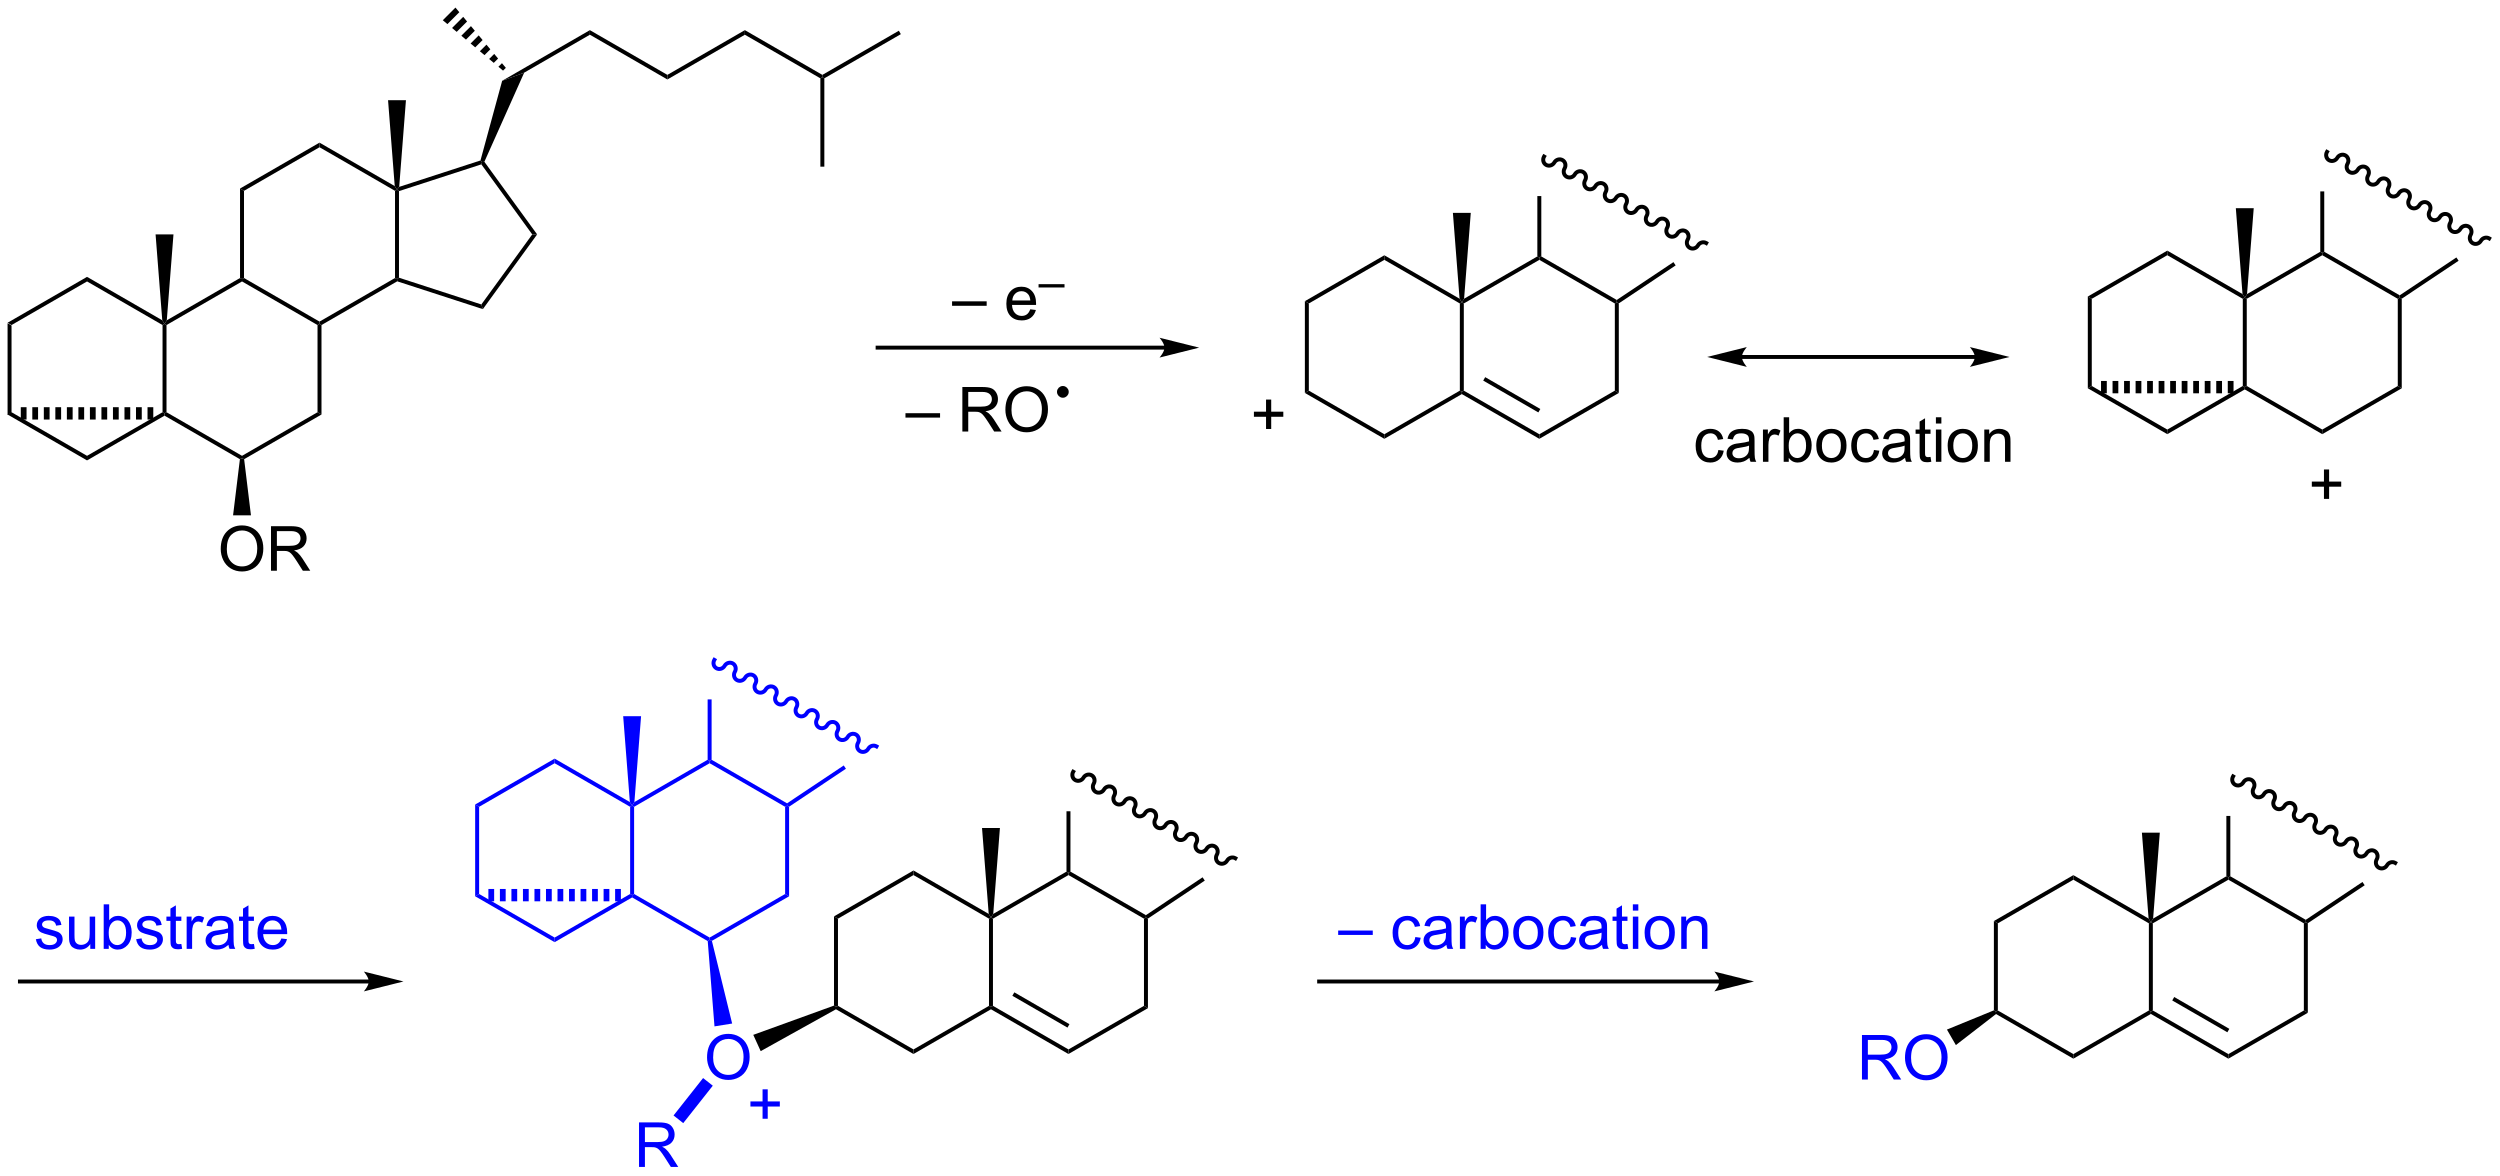 <?xml version="1.0" encoding="UTF-8"?>
<!DOCTYPE svg PUBLIC '-//W3C//DTD SVG 1.0//EN'
          'http://www.w3.org/TR/2001/REC-SVG-20010904/DTD/svg10.dtd'>
<svg stroke-dasharray="none" shape-rendering="auto" xmlns="http://www.w3.org/2000/svg" font-family="'Dialog'" text-rendering="auto" width="882" fill-opacity="1" color-interpolation="auto" color-rendering="auto" preserveAspectRatio="xMidYMid meet" font-size="12px" viewBox="0 0 882 415" fill="black" xmlns:xlink="http://www.w3.org/1999/xlink" stroke="black" image-rendering="auto" stroke-miterlimit="10" stroke-linecap="square" stroke-linejoin="miter" font-style="normal" stroke-width="1" height="415" stroke-dashoffset="0" font-weight="normal" stroke-opacity="1"
><!--Generated by the Batik Graphics2D SVG Generator--><defs id="genericDefs"
  /><g
  ><defs id="defs1"
    ><clipPath clipPathUnits="userSpaceOnUse" id="clipPath1"
      ><path d="M0.633 0.662 L331.295 0.662 L331.295 156.042 L0.633 156.042 L0.633 0.662 Z"
      /></clipPath
      ><clipPath clipPathUnits="userSpaceOnUse" id="clipPath2"
      ><path d="M3.172 98.85 L3.172 249.911 L324.64 249.911 L324.64 98.85 Z"
      /></clipPath
    ></defs
    ><g transform="scale(2.667,2.667) translate(-0.633,-0.662) matrix(1.029,0,0,1.029,-2.63,-101.016)"
    ><path d="M4.144 140.359 L4.654 140.654 L4.654 151.868 L4.144 152.162 Z" stroke="none" clip-path="url(#clipPath2)"
    /></g
    ><g transform="matrix(2.743,0,0,2.743,-8.7,-271.139)"
    ><path d="M4.144 152.162 L4.654 151.868 L14.366 157.475 L14.366 158.064 Z" stroke="none" clip-path="url(#clipPath2)"
    /></g
    ><g transform="matrix(2.743,0,0,2.743,-8.7,-271.139)"
    ><path d="M14.366 158.064 L14.366 157.475 L24.078 151.868 L24.333 152.015 L24.333 152.309 Z" stroke="none" clip-path="url(#clipPath2)"
    /></g
    ><g transform="matrix(2.743,0,0,2.743,-8.7,-271.139)"
    ><path d="M24.588 151.868 L24.333 152.015 L24.078 151.868 L24.078 140.654 L24.333 140.506 L24.588 140.654 Z" stroke="none" clip-path="url(#clipPath2)"
    /></g
    ><g transform="matrix(2.743,0,0,2.743,-8.7,-271.139)"
    ><path d="M24.042 140.043 L24.333 140.506 L24.078 140.654 L14.366 135.046 L14.366 134.457 Z" stroke="none" clip-path="url(#clipPath2)"
    /></g
    ><g transform="matrix(2.743,0,0,2.743,-8.7,-271.139)"
    ><path d="M14.366 134.457 L14.366 135.046 L4.654 140.654 L4.144 140.359 Z" stroke="none" clip-path="url(#clipPath2)"
    /></g
    ><g transform="matrix(2.743,0,0,2.743,-8.7,-271.139)"
    ><path d="M34.571 157.907 L34.3 157.769 L34.3 157.475 L44.011 151.868 L44.521 152.162 Z" stroke="none" clip-path="url(#clipPath2)"
    /></g
    ><g transform="matrix(2.743,0,0,2.743,-8.7,-271.139)"
    ><path d="M44.521 152.162 L44.011 151.868 L44.011 140.654 L44.266 140.506 L44.521 140.654 Z" stroke="none" clip-path="url(#clipPath2)"
    /></g
    ><g transform="matrix(2.743,0,0,2.743,-8.7,-271.139)"
    ><path d="M44.266 140.212 L44.266 140.506 L44.011 140.654 L34.3 135.046 L34.3 134.752 L34.555 134.605 Z" stroke="none" clip-path="url(#clipPath2)"
    /></g
    ><g transform="matrix(2.743,0,0,2.743,-8.7,-271.139)"
    ><path d="M34.044 134.605 L34.3 134.752 L34.3 135.046 L24.588 140.654 L24.333 140.506 L24.624 140.043 Z" stroke="none" clip-path="url(#clipPath2)"
    /></g
    ><g transform="matrix(2.743,0,0,2.743,-8.7,-271.139)"
    ><path d="M44.521 140.654 L44.266 140.506 L44.266 140.212 L53.978 134.605 L54.233 134.752 L54.262 135.03 Z" stroke="none" clip-path="url(#clipPath2)"
    /></g
    ><g transform="matrix(2.743,0,0,2.743,-8.7,-271.139)"
    ><path d="M54.488 134.566 L54.233 134.752 L53.978 134.605 L53.978 123.391 L54.233 123.243 L54.488 123.429 Z" stroke="none" clip-path="url(#clipPath2)"
    /></g
    ><g transform="matrix(2.743,0,0,2.743,-8.7,-271.139)"
    ><path d="M53.942 122.781 L54.233 123.243 L53.978 123.391 L44.266 117.784 L44.266 117.194 Z" stroke="none" clip-path="url(#clipPath2)"
    /></g
    ><g transform="matrix(2.743,0,0,2.743,-8.7,-271.139)"
    ><path d="M44.266 117.194 L44.266 117.784 L34.555 123.391 L34.044 123.096 Z" stroke="none" clip-path="url(#clipPath2)"
    /></g
    ><g transform="matrix(2.743,0,0,2.743,-8.7,-271.139)"
    ><path d="M34.044 123.096 L34.555 123.391 L34.555 134.605 L34.3 134.752 L34.044 134.605 Z" stroke="none" clip-path="url(#clipPath2)"
    /></g
    ><g transform="matrix(2.743,0,0,2.743,-8.7,-271.139)"
    ><path d="M54.262 135.03 L54.233 134.752 L54.488 134.566 L65.081 138.008 L65.276 138.608 Z" stroke="none" clip-path="url(#clipPath2)"
    /></g
    ><g transform="matrix(2.743,0,0,2.743,-8.7,-271.139)"
    ><path d="M65.276 138.608 L65.081 138.008 L71.628 128.998 L72.258 128.998 Z" stroke="none" clip-path="url(#clipPath2)"
    /></g
    ><g transform="matrix(2.743,0,0,2.743,-8.7,-271.139)"
    ><path d="M72.258 128.998 L71.628 128.998 L65.081 119.987 L65.178 119.687 L65.471 119.656 Z" stroke="none" clip-path="url(#clipPath2)"
    /></g
    ><g transform="matrix(2.743,0,0,2.743,-8.7,-271.139)"
    ><path d="M64.969 119.487 L65.178 119.687 L65.081 119.987 L54.488 123.429 L54.233 123.243 L54.516 122.883 Z" stroke="none" clip-path="url(#clipPath2)"
    /></g
    ><g transform="matrix(2.743,0,0,2.743,-8.7,-271.139)"
    ><path d="M24.624 140.043 L24.333 140.506 L24.042 140.043 L23.182 128.998 L25.484 128.998 Z" stroke="none" clip-path="url(#clipPath2)"
    /></g
    ><g transform="matrix(2.743,0,0,2.743,-8.7,-271.139)"
    ><path d="M54.516 122.883 L54.233 123.243 L53.942 122.781 L53.082 111.735 L55.384 111.735 Z" stroke="none" clip-path="url(#clipPath2)"
    /></g
    ><g transform="matrix(2.743,0,0,2.743,-8.7,-271.139)"
    ><path d="M65.471 119.656 L65.178 119.687 L64.969 119.487 L67.759 109.239 L70.591 108.193 Z" stroke="none" clip-path="url(#clipPath2)"
    /></g
    ><g transform="matrix(2.743,0,0,2.743,-8.7,-271.139)"
    ><path d="M67.872 107.932 L67.276 107.433 L67.734 106.975 L68.233 107.571 ZM66.68 106.935 L66.084 106.436 L66.737 105.783 L67.235 106.379 ZM65.487 105.938 L64.891 105.439 L65.739 104.591 L66.238 105.187 ZM64.295 104.94 L63.699 104.442 L64.742 103.399 L65.241 103.995 ZM63.103 103.943 L62.507 103.444 L63.745 102.207 L64.244 102.803 ZM61.911 102.946 L61.315 102.447 L62.748 101.014 L63.246 101.611 ZM60.719 101.948 L60.123 101.45 L61.75 99.822 L62.249 100.418 Z" stroke="none" clip-path="url(#clipPath2)"
    /></g
    ><g transform="matrix(2.743,0,0,2.743,-8.7,-271.139)"
    ><path d="M70.591 108.193 L67.759 109.239 L79.041 102.725 L79.041 103.314 Z" stroke="none" clip-path="url(#clipPath2)"
    /></g
    ><g transform="matrix(2.743,0,0,2.743,-8.7,-271.139)"
    ><path d="M79.041 103.314 L79.041 102.725 L89.008 108.479 L89.008 109.069 Z" stroke="none" clip-path="url(#clipPath2)"
    /></g
    ><g transform="matrix(2.743,0,0,2.743,-8.7,-271.139)"
    ><path d="M89.008 109.069 L89.008 108.479 L98.975 102.725 L98.975 103.314 Z" stroke="none" clip-path="url(#clipPath2)"
    /></g
    ><g transform="matrix(2.743,0,0,2.743,-8.7,-271.139)"
    ><path d="M98.975 103.314 L98.975 102.725 L108.942 108.479 L108.942 108.774 L108.686 108.921 Z" stroke="none" clip-path="url(#clipPath2)"
    /></g
    ><g transform="matrix(2.743,0,0,2.743,-8.7,-271.139)"
    ><path d="M109.197 108.921 L108.942 108.774 L108.942 108.479 L118.781 102.799 L119.036 103.24 Z" stroke="none" clip-path="url(#clipPath2)"
    /></g
    ><g transform="matrix(2.743,0,0,2.743,-8.7,-271.139)"
    ><path d="M108.686 108.921 L108.942 108.774 L109.197 108.921 L109.197 120.283 L108.686 120.283 Z" stroke="none" clip-path="url(#clipPath2)"
    /></g
    ><g transform="matrix(2.743,0,0,2.743,-8.7,-271.139)"
    ><path d="M24.333 152.309 L24.333 152.015 L24.588 151.868 L34.3 157.475 L34.3 157.769 L34.028 157.907 Z" stroke="none" clip-path="url(#clipPath2)"
    /></g
    ><g transform="matrix(2.743,0,0,2.743,-8.7,-271.139)"
    ><path d="M110.44 216.708 L110.951 217.003 L110.951 228.217 L110.695 228.364 L110.44 228.186 Z" stroke="none" clip-path="url(#clipPath2)"
    /></g
    ><g transform="matrix(2.743,0,0,2.743,-8.7,-271.139)"
    ><path d="M110.692 228.657 L110.695 228.364 L110.951 228.217 L120.662 233.824 L120.662 234.413 Z" stroke="none" clip-path="url(#clipPath2)"
    /></g
    ><g transform="matrix(2.743,0,0,2.743,-8.7,-271.139)"
    ><path d="M120.662 234.413 L120.662 233.824 L130.374 228.217 L130.629 228.364 L130.629 228.659 Z" stroke="none" clip-path="url(#clipPath2)"
    /></g
    ><g transform="matrix(2.743,0,0,2.743,-8.7,-271.139)"
    ><path d="M130.884 228.217 L130.629 228.364 L130.374 228.217 L130.374 217.003 L130.629 216.856 L130.884 217.003 Z" stroke="none" clip-path="url(#clipPath2)"
    /></g
    ><g transform="matrix(2.743,0,0,2.743,-8.7,-271.139)"
    ><path d="M130.338 216.393 L130.629 216.856 L130.374 217.003 L120.662 211.396 L120.662 210.807 Z" stroke="none" clip-path="url(#clipPath2)"
    /></g
    ><g transform="matrix(2.743,0,0,2.743,-8.7,-271.139)"
    ><path d="M120.662 210.807 L120.662 211.396 L110.951 217.003 L110.44 216.708 Z" stroke="none" clip-path="url(#clipPath2)"
    /></g
    ><g transform="matrix(2.743,0,0,2.743,-8.7,-271.139)"
    ><path d="M130.629 228.659 L130.629 228.364 L130.884 228.217 L140.596 233.824 L140.596 234.413 ZM133.379 226.924 L140.468 231.017 L140.723 230.576 L133.634 226.482 Z" stroke="none" clip-path="url(#clipPath2)"
    /></g
    ><g transform="matrix(2.743,0,0,2.743,-8.7,-271.139)"
    ><path d="M140.596 234.413 L140.596 233.824 L150.308 228.217 L150.818 228.512 Z" stroke="none" clip-path="url(#clipPath2)"
    /></g
    ><g transform="matrix(2.743,0,0,2.743,-8.7,-271.139)"
    ><path d="M150.818 228.512 L150.308 228.217 L150.308 217.003 L150.563 216.856 L150.818 216.992 Z" stroke="none" clip-path="url(#clipPath2)"
    /></g
    ><g transform="matrix(2.743,0,0,2.743,-8.7,-271.139)"
    ><path d="M150.553 216.555 L150.563 216.856 L150.308 217.003 L140.596 211.396 L140.596 211.101 L140.851 210.954 Z" stroke="none" clip-path="url(#clipPath2)"
    /></g
    ><g transform="matrix(2.743,0,0,2.743,-8.7,-271.139)"
    ><path d="M140.341 210.954 L140.596 211.101 L140.596 211.396 L130.884 217.003 L130.629 216.856 L130.92 216.393 Z" stroke="none" clip-path="url(#clipPath2)"
    /></g
    ><g transform="matrix(2.743,0,0,2.743,-8.7,-271.139)"
    ><path d="M150.818 216.992 L150.563 216.856 L150.553 216.555 L157.846 211.685 L158.13 212.109 Z" stroke="none" clip-path="url(#clipPath2)"
    /></g
    ><g transform="matrix(2.743,0,0,2.743,-8.7,-271.139)"
    ><path d="M140.341 203.189 L140.851 203.189 L140.851 210.954 L140.596 211.101 L140.341 210.954 Z" stroke="none" clip-path="url(#clipPath2)"
    /></g
    ><g transform="matrix(2.743,0,0,2.743,-8.7,-271.139)"
    ><path d="M130.92 216.393 L130.629 216.856 L130.338 216.393 L129.478 205.347 L131.78 205.347 Z" stroke="none" clip-path="url(#clipPath2)"
    /></g
    ><g fill="blue" transform="matrix(2.743,0,0,2.743,-8.7,-271.139)" stroke="blue"
    ><path d="M94.111 234.861 Q94.111 233.434 94.877 232.629 Q95.642 231.822 96.853 231.822 Q97.645 231.822 98.28 232.202 Q98.918 232.579 99.252 233.256 Q99.588 233.934 99.588 234.793 Q99.588 235.665 99.236 236.353 Q98.885 237.04 98.239 237.394 Q97.595 237.749 96.848 237.749 Q96.041 237.749 95.403 237.358 Q94.767 236.965 94.439 236.29 Q94.111 235.613 94.111 234.861 ZM94.892 234.871 Q94.892 235.907 95.447 236.504 Q96.004 237.098 96.845 237.098 Q97.7 237.098 98.252 236.496 Q98.806 235.894 98.806 234.79 Q98.806 234.09 98.569 233.569 Q98.332 233.048 97.877 232.762 Q97.424 232.473 96.856 232.473 Q96.051 232.473 95.47 233.027 Q94.892 233.579 94.892 234.871 Z" stroke="none" clip-path="url(#clipPath2)"
    /></g
    ><g transform="matrix(2.743,0,0,2.743,-8.7,-271.139)"
    ><path d="M110.44 228.186 L110.695 228.364 L110.692 228.657 L101.01 234.043 L100.056 231.948 Z" stroke="none" clip-path="url(#clipPath2)"
    /></g
    ><g transform="matrix(2.743,0,0,2.743,-8.7,-271.139)"
    ><path d="M140.983 197.983 C140.694 198.485 140.853 199.119 141.34 199.4 C141.827 199.681 142.456 199.502 142.745 199 C142.894 198.743 143.211 198.647 143.453 198.787 C143.696 198.927 143.772 199.25 143.623 199.507 C143.333 200.009 143.493 200.643 143.98 200.924 C144.466 201.205 145.095 201.026 145.385 200.524 C145.533 200.266 145.851 200.171 146.093 200.311 C146.335 200.451 146.411 200.773 146.262 201.031 C145.973 201.533 146.132 202.167 146.619 202.448 C147.106 202.729 147.735 202.549 148.024 202.048 C148.173 201.79 148.49 201.695 148.732 201.835 C148.975 201.975 149.051 202.297 148.902 202.555 C148.612 203.057 148.772 203.691 149.258 203.972 C149.745 204.252 150.374 204.073 150.664 203.572 C150.812 203.314 151.13 203.219 151.372 203.359 C151.614 203.499 151.69 203.821 151.541 204.079 C151.252 204.581 151.411 205.215 151.898 205.495 C152.384 205.776 153.013 205.597 153.303 205.096 C153.452 204.838 153.769 204.743 154.011 204.883 C154.254 205.023 154.33 205.345 154.181 205.603 C153.891 206.104 154.051 206.739 154.537 207.019 C155.024 207.3 155.653 207.121 155.942 206.619 C156.091 206.362 156.408 206.267 156.651 206.407 C156.893 206.547 156.969 206.869 156.82 207.126 C156.531 207.628 156.69 208.262 157.177 208.543 C157.663 208.824 158.292 208.645 158.582 208.143 C158.731 207.886 159.048 207.791 159.29 207.93 C159.533 208.071 159.608 208.393 159.46 208.65 C159.17 209.152 159.33 209.786 159.816 210.067 C160.303 210.348 160.932 210.169 161.221 209.667 C161.37 209.41 161.687 209.314 161.93 209.454 L162.151 209.582 L162.406 209.14 L162.185 209.012 C161.698 208.732 161.069 208.911 160.779 209.412 C160.631 209.67 160.314 209.765 160.071 209.625 C159.829 209.485 159.753 209.163 159.902 208.905 C160.191 208.404 160.032 207.769 159.545 207.488 C159.059 207.208 158.429 207.387 158.14 207.888 C157.991 208.146 157.674 208.241 157.432 208.101 C157.189 207.961 157.113 207.639 157.262 207.381 C157.552 206.88 157.392 206.245 156.906 205.965 C156.419 205.684 155.79 205.863 155.5 206.365 C155.352 206.622 155.035 206.717 154.792 206.577 C154.55 206.437 154.474 206.115 154.623 205.857 C154.912 205.356 154.753 204.722 154.266 204.441 C153.78 204.16 153.151 204.339 152.861 204.841 C152.712 205.098 152.395 205.194 152.153 205.054 C151.91 204.913 151.834 204.591 151.983 204.334 C152.273 203.832 152.113 203.198 151.627 202.917 C151.14 202.636 150.511 202.815 150.222 203.317 C150.073 203.574 149.756 203.67 149.513 203.53 C149.271 203.39 149.195 203.067 149.344 202.81 C149.633 202.308 149.474 201.674 148.987 201.393 C148.501 201.112 147.872 201.291 147.582 201.793 C147.433 202.05 147.116 202.146 146.874 202.006 C146.631 201.866 146.556 201.543 146.704 201.286 C146.994 200.784 146.834 200.15 146.348 199.869 C145.861 199.588 145.232 199.767 144.943 200.269 C144.794 200.527 144.477 200.622 144.234 200.482 C143.992 200.342 143.916 200.019 144.065 199.762 C144.355 199.26 144.195 198.626 143.708 198.345 C143.222 198.064 142.593 198.243 142.303 198.745 C142.154 199.003 141.837 199.098 141.595 198.958 C141.353 198.818 141.277 198.496 141.425 198.238 L141.553 198.017 L141.111 197.762 L140.983 197.983 Z" stroke="none" clip-path="url(#clipPath2)"
    /></g
    ><g fill="blue" transform="matrix(2.743,0,0,2.743,-8.7,-271.139)" stroke="blue"
    ><path d="M64.286 202.323 L64.796 202.617 L64.796 213.831 L64.286 214.126 Z" stroke="none" clip-path="url(#clipPath2)"
    /></g
    ><g fill="blue" transform="matrix(2.743,0,0,2.743,-8.7,-271.139)" stroke="blue"
    ><path d="M64.286 214.126 L64.796 213.831 L74.508 219.438 L74.508 220.028 Z" stroke="none" clip-path="url(#clipPath2)"
    /></g
    ><g fill="blue" transform="matrix(2.743,0,0,2.743,-8.7,-271.139)" stroke="blue"
    ><path d="M74.508 220.028 L74.508 219.438 L84.219 213.831 L84.475 213.979 L84.475 214.273 Z" stroke="none" clip-path="url(#clipPath2)"
    /></g
    ><g fill="blue" transform="matrix(2.743,0,0,2.743,-8.7,-271.139)" stroke="blue"
    ><path d="M84.73 213.831 L84.475 213.979 L84.219 213.831 L84.219 202.617 L84.475 202.47 L84.73 202.617 Z" stroke="none" clip-path="url(#clipPath2)"
    /></g
    ><g fill="blue" transform="matrix(2.743,0,0,2.743,-8.7,-271.139)" stroke="blue"
    ><path d="M84.183 202.007 L84.475 202.47 L84.219 202.617 L74.508 197.01 L74.508 196.421 Z" stroke="none" clip-path="url(#clipPath2)"
    /></g
    ><g fill="blue" transform="matrix(2.743,0,0,2.743,-8.7,-271.139)" stroke="blue"
    ><path d="M74.508 196.421 L74.508 197.01 L64.796 202.617 L64.286 202.323 Z" stroke="none" clip-path="url(#clipPath2)"
    /></g
    ><g fill="blue" transform="matrix(2.743,0,0,2.743,-8.7,-271.139)" stroke="blue"
    ><path d="M84.475 214.273 L84.475 213.979 L84.73 213.831 L94.441 219.438 L94.441 219.733 L94.198 219.887 Z" stroke="none" clip-path="url(#clipPath2)"
    /></g
    ><g fill="blue" transform="matrix(2.743,0,0,2.743,-8.7,-271.139)" stroke="blue"
    ><path d="M94.734 219.859 L94.441 219.733 L94.441 219.438 L104.153 213.831 L104.663 214.126 Z" stroke="none" clip-path="url(#clipPath2)"
    /></g
    ><g fill="blue" transform="matrix(2.743,0,0,2.743,-8.7,-271.139)" stroke="blue"
    ><path d="M104.663 214.126 L104.153 213.831 L104.153 202.617 L104.408 202.47 L104.663 202.606 Z" stroke="none" clip-path="url(#clipPath2)"
    /></g
    ><g fill="blue" transform="matrix(2.743,0,0,2.743,-8.7,-271.139)" stroke="blue"
    ><path d="M104.398 202.17 L104.408 202.47 L104.153 202.617 L94.441 197.01 L94.441 196.716 L94.697 196.568 Z" stroke="none" clip-path="url(#clipPath2)"
    /></g
    ><g fill="blue" transform="matrix(2.743,0,0,2.743,-8.7,-271.139)" stroke="blue"
    ><path d="M94.186 196.568 L94.441 196.716 L94.441 197.01 L84.73 202.617 L84.475 202.47 L84.766 202.007 Z" stroke="none" clip-path="url(#clipPath2)"
    /></g
    ><g fill="blue" transform="matrix(2.743,0,0,2.743,-8.7,-271.139)" stroke="blue"
    ><path d="M104.663 202.606 L104.408 202.47 L104.398 202.17 L111.692 197.299 L111.975 197.723 Z" stroke="none" clip-path="url(#clipPath2)"
    /></g
    ><g fill="blue" transform="matrix(2.743,0,0,2.743,-8.7,-271.139)" stroke="blue"
    ><path d="M94.186 188.803 L94.697 188.803 L94.697 196.568 L94.441 196.716 L94.186 196.568 Z" stroke="none" clip-path="url(#clipPath2)"
    /></g
    ><g fill="blue" transform="matrix(2.743,0,0,2.743,-8.7,-271.139)" stroke="blue"
    ><path d="M84.766 202.007 L84.475 202.47 L84.183 202.007 L83.324 190.961 L85.626 190.961 Z" stroke="none" clip-path="url(#clipPath2)"
    /></g
    ><g fill="blue" transform="matrix(2.743,0,0,2.743,-8.7,-271.139)" stroke="blue"
    ><path d="M94.829 183.597 C94.539 184.099 94.699 184.733 95.186 185.014 C95.672 185.295 96.301 185.116 96.591 184.614 C96.74 184.357 97.057 184.261 97.299 184.401 C97.541 184.541 97.617 184.864 97.468 185.121 C97.179 185.623 97.338 186.257 97.825 186.538 C98.311 186.819 98.941 186.64 99.23 186.138 C99.379 185.881 99.696 185.785 99.938 185.925 C100.181 186.065 100.257 186.388 100.108 186.645 C99.818 187.147 99.978 187.781 100.465 188.062 C100.951 188.343 101.58 188.164 101.87 187.662 C102.018 187.405 102.335 187.309 102.578 187.449 C102.82 187.589 102.896 187.911 102.747 188.169 C102.458 188.671 102.617 189.305 103.104 189.586 C103.591 189.867 104.219 189.688 104.509 189.186 C104.658 188.928 104.975 188.833 105.217 188.973 C105.46 189.113 105.536 189.435 105.387 189.693 C105.097 190.195 105.257 190.829 105.743 191.11 C106.23 191.391 106.859 191.212 107.149 190.71 C107.297 190.452 107.615 190.357 107.857 190.497 C108.099 190.637 108.175 190.959 108.026 191.217 C107.737 191.719 107.896 192.353 108.383 192.634 C108.869 192.914 109.498 192.735 109.788 192.234 C109.937 191.976 110.254 191.881 110.496 192.021 C110.739 192.161 110.814 192.483 110.666 192.741 C110.376 193.242 110.536 193.877 111.022 194.157 C111.509 194.438 112.138 194.259 112.427 193.758 C112.576 193.5 112.893 193.405 113.136 193.545 C113.378 193.685 113.454 194.007 113.305 194.265 C113.016 194.766 113.175 195.401 113.662 195.681 C114.148 195.962 114.777 195.783 115.067 195.281 C115.216 195.024 115.533 194.929 115.775 195.069 L115.996 195.196 L116.251 194.754 L116.03 194.627 C115.544 194.346 114.915 194.525 114.625 195.027 C114.476 195.284 114.159 195.379 113.917 195.239 C113.674 195.099 113.598 194.777 113.747 194.519 C114.037 194.018 113.877 193.383 113.391 193.103 C112.904 192.822 112.275 193.001 111.986 193.503 C111.837 193.76 111.52 193.856 111.277 193.715 C111.035 193.576 110.959 193.253 111.108 192.996 C111.397 192.494 111.238 191.86 110.751 191.579 C110.265 191.298 109.636 191.477 109.346 191.979 C109.197 192.236 108.88 192.332 108.638 192.192 C108.395 192.052 108.32 191.729 108.468 191.472 C108.758 190.97 108.598 190.336 108.112 190.055 C107.625 189.774 106.996 189.953 106.707 190.455 C106.558 190.712 106.241 190.808 105.998 190.668 C105.756 190.528 105.68 190.205 105.829 189.948 C106.118 189.446 105.959 188.812 105.472 188.531 C104.986 188.25 104.357 188.429 104.067 188.931 C103.918 189.189 103.601 189.284 103.359 189.144 C103.117 189.004 103.041 188.681 103.189 188.424 C103.479 187.922 103.319 187.288 102.833 187.007 C102.346 186.726 101.717 186.905 101.428 187.407 C101.279 187.665 100.962 187.76 100.719 187.62 C100.477 187.48 100.401 187.158 100.55 186.9 C100.84 186.398 100.68 185.764 100.193 185.483 C99.707 185.202 99.078 185.381 98.788 185.883 C98.639 186.141 98.322 186.236 98.08 186.096 C97.838 185.956 97.762 185.634 97.91 185.376 C98.2 184.875 98.04 184.24 97.554 183.959 C97.067 183.679 96.438 183.858 96.149 184.359 C96 184.617 95.683 184.712 95.441 184.572 C95.198 184.432 95.122 184.11 95.271 183.852 L95.398 183.631 L94.956 183.376 L94.829 183.597 Z" stroke="none" clip-path="url(#clipPath2)"
    /></g
    ><g transform="matrix(2.743,0,0,2.743,-8.7,-271.139)"
    ><path d="M302.074 163.014 L302.074 161.444 L300.514 161.444 L300.514 160.788 L302.074 160.788 L302.074 159.231 L302.738 159.231 L302.738 160.788 L304.295 160.788 L304.295 161.444 L302.738 161.444 L302.738 163.014 L302.074 163.014 Z" stroke="none" clip-path="url(#clipPath2)"
    /></g
    ><g transform="matrix(2.743,0,0,2.743,-8.7,-271.139)"
    ><path d="M31.562 169.464 Q31.562 168.037 32.328 167.232 Q33.094 166.425 34.305 166.425 Q35.096 166.425 35.732 166.805 Q36.37 167.183 36.703 167.86 Q37.039 168.537 37.039 169.396 Q37.039 170.268 36.688 170.956 Q36.336 171.643 35.69 171.998 Q35.047 172.352 34.3 172.352 Q33.492 172.352 32.854 171.961 Q32.219 171.568 31.891 170.893 Q31.562 170.216 31.562 169.464 ZM32.344 169.474 Q32.344 170.511 32.898 171.107 Q33.456 171.701 34.297 171.701 Q35.151 171.701 35.703 171.099 Q36.258 170.498 36.258 169.393 Q36.258 168.693 36.021 168.172 Q35.784 167.651 35.328 167.365 Q34.875 167.076 34.307 167.076 Q33.503 167.076 32.922 167.63 Q32.344 168.183 32.344 169.474 ZM38.027 172.253 L38.027 166.526 L40.566 166.526 Q41.332 166.526 41.73 166.68 Q42.129 166.833 42.366 167.224 Q42.605 167.615 42.605 168.089 Q42.605 168.698 42.21 169.117 Q41.816 169.534 40.991 169.646 Q41.293 169.792 41.449 169.933 Q41.78 170.237 42.077 170.693 L43.074 172.253 L42.121 172.253 L41.363 171.06 Q41.03 170.544 40.814 170.271 Q40.6 169.998 40.431 169.888 Q40.262 169.779 40.085 169.737 Q39.957 169.708 39.663 169.708 L38.785 169.708 L38.785 172.253 L38.027 172.253 ZM38.785 169.052 L40.413 169.052 Q40.934 169.052 41.225 168.946 Q41.52 168.839 41.671 168.602 Q41.824 168.365 41.824 168.089 Q41.824 167.683 41.527 167.422 Q41.233 167.159 40.598 167.159 L38.785 167.159 L38.785 169.052 Z" stroke="none" clip-path="url(#clipPath2)"
    /></g
    ><g transform="matrix(2.743,0,0,2.743,-8.7,-271.139)"
    ><path d="M34.028 157.907 L34.3 157.769 L34.571 157.907 L35.45 165.125 L33.149 165.125 Z" stroke="none" clip-path="url(#clipPath2)"
    /></g
    ><g transform="matrix(2.743,0,0,2.743,-8.7,-271.139)"
    ><path d="M171.002 137.583 L171.512 137.878 L171.512 149.092 L171.002 149.387 Z" stroke="none" clip-path="url(#clipPath2)"
    /></g
    ><g transform="matrix(2.743,0,0,2.743,-8.7,-271.139)"
    ><path d="M171.002 149.387 L171.512 149.092 L181.224 154.699 L181.224 155.288 Z" stroke="none" clip-path="url(#clipPath2)"
    /></g
    ><g transform="matrix(2.743,0,0,2.743,-8.7,-271.139)"
    ><path d="M181.224 155.288 L181.224 154.699 L190.935 149.092 L191.19 149.239 L191.19 149.534 Z" stroke="none" clip-path="url(#clipPath2)"
    /></g
    ><g transform="matrix(2.743,0,0,2.743,-8.7,-271.139)"
    ><path d="M191.445 149.092 L191.19 149.239 L190.935 149.092 L190.935 137.878 L191.19 137.731 L191.445 137.878 Z" stroke="none" clip-path="url(#clipPath2)"
    /></g
    ><g transform="matrix(2.743,0,0,2.743,-8.7,-271.139)"
    ><path d="M190.899 137.268 L191.19 137.731 L190.935 137.878 L181.224 132.271 L181.224 131.682 Z" stroke="none" clip-path="url(#clipPath2)"
    /></g
    ><g transform="matrix(2.743,0,0,2.743,-8.7,-271.139)"
    ><path d="M181.224 131.682 L181.224 132.271 L171.512 137.878 L171.002 137.583 Z" stroke="none" clip-path="url(#clipPath2)"
    /></g
    ><g transform="matrix(2.743,0,0,2.743,-8.7,-271.139)"
    ><path d="M191.19 149.534 L191.19 149.239 L191.445 149.092 L201.157 154.699 L201.157 155.288 ZM193.94 147.799 L201.03 151.892 L201.285 151.451 L194.195 147.357 Z" stroke="none" clip-path="url(#clipPath2)"
    /></g
    ><g transform="matrix(2.743,0,0,2.743,-8.7,-271.139)"
    ><path d="M201.157 155.288 L201.157 154.699 L210.869 149.092 L211.379 149.387 Z" stroke="none" clip-path="url(#clipPath2)"
    /></g
    ><g transform="matrix(2.743,0,0,2.743,-8.7,-271.139)"
    ><path d="M211.379 149.387 L210.869 149.092 L210.869 137.878 L211.124 137.731 L211.379 137.867 Z" stroke="none" clip-path="url(#clipPath2)"
    /></g
    ><g transform="matrix(2.743,0,0,2.743,-8.7,-271.139)"
    ><path d="M211.114 137.43 L211.124 137.731 L210.869 137.878 L201.157 132.271 L201.157 131.976 L201.412 131.829 Z" stroke="none" clip-path="url(#clipPath2)"
    /></g
    ><g transform="matrix(2.743,0,0,2.743,-8.7,-271.139)"
    ><path d="M200.902 131.829 L201.157 131.976 L201.157 132.271 L191.445 137.878 L191.19 137.731 L191.481 137.268 Z" stroke="none" clip-path="url(#clipPath2)"
    /></g
    ><g transform="matrix(2.743,0,0,2.743,-8.7,-271.139)"
    ><path d="M211.379 137.867 L211.124 137.731 L211.114 137.43 L218.407 132.56 L218.691 132.984 Z" stroke="none" clip-path="url(#clipPath2)"
    /></g
    ><g transform="matrix(2.743,0,0,2.743,-8.7,-271.139)"
    ><path d="M200.902 124.064 L201.412 124.064 L201.412 131.829 L201.157 131.976 L200.902 131.829 Z" stroke="none" clip-path="url(#clipPath2)"
    /></g
    ><g transform="matrix(2.743,0,0,2.743,-8.7,-271.139)"
    ><path d="M191.481 137.268 L191.19 137.731 L190.899 137.268 L190.04 126.222 L192.341 126.222 Z" stroke="none" clip-path="url(#clipPath2)"
    /></g
    ><g transform="matrix(2.743,0,0,2.743,-8.7,-271.139)"
    ><path d="M201.545 118.858 C201.255 119.36 201.415 119.994 201.901 120.275 C202.388 120.556 203.017 120.377 203.306 119.875 C203.455 119.618 203.772 119.522 204.015 119.662 C204.257 119.802 204.333 120.124 204.184 120.382 C203.895 120.884 204.054 121.518 204.541 121.799 C205.027 122.08 205.656 121.901 205.946 121.399 C206.095 121.141 206.412 121.046 206.654 121.186 C206.897 121.326 206.972 121.648 206.824 121.906 C206.534 122.408 206.694 123.042 207.18 123.323 C207.667 123.604 208.296 123.424 208.585 122.923 C208.734 122.665 209.051 122.57 209.294 122.71 C209.536 122.85 209.612 123.172 209.463 123.43 C209.173 123.932 209.333 124.566 209.82 124.847 C210.306 125.127 210.935 124.948 211.225 124.447 C211.374 124.189 211.691 124.094 211.933 124.234 C212.175 124.374 212.251 124.696 212.102 124.954 C211.813 125.456 211.973 126.09 212.459 126.371 C212.946 126.651 213.575 126.472 213.864 125.971 C214.013 125.713 214.33 125.618 214.572 125.758 C214.815 125.898 214.891 126.22 214.742 126.478 C214.452 126.979 214.612 127.614 215.099 127.894 C215.585 128.175 216.214 127.996 216.504 127.495 C216.653 127.237 216.97 127.142 217.212 127.282 C217.454 127.422 217.53 127.744 217.381 128.001 C217.092 128.503 217.251 129.137 217.738 129.418 C218.225 129.699 218.854 129.52 219.143 129.018 C219.292 128.761 219.609 128.666 219.851 128.805 C220.094 128.946 220.17 129.268 220.021 129.525 C219.731 130.027 219.891 130.661 220.377 130.942 C220.864 131.223 221.493 131.044 221.783 130.542 C221.931 130.285 222.249 130.189 222.491 130.329 L222.712 130.457 L222.967 130.015 L222.746 129.887 C222.259 129.607 221.63 129.786 221.341 130.287 C221.192 130.545 220.875 130.64 220.632 130.5 C220.39 130.36 220.314 130.038 220.463 129.78 C220.752 129.279 220.593 128.644 220.106 128.363 C219.62 128.083 218.991 128.262 218.701 128.763 C218.552 129.021 218.235 129.116 217.993 128.976 C217.751 128.836 217.675 128.514 217.823 128.256 C218.113 127.755 217.953 127.121 217.467 126.84 C216.98 126.559 216.351 126.738 216.062 127.24 C215.913 127.497 215.596 127.592 215.353 127.452 C215.111 127.312 215.035 126.99 215.184 126.733 C215.474 126.231 215.314 125.597 214.827 125.316 C214.341 125.035 213.712 125.214 213.422 125.716 C213.274 125.973 212.956 126.069 212.714 125.928 C212.472 125.788 212.396 125.466 212.544 125.209 C212.834 124.707 212.674 124.073 212.188 123.792 C211.702 123.511 211.072 123.69 210.783 124.192 C210.634 124.449 210.317 124.545 210.075 124.405 C209.832 124.265 209.756 123.942 209.905 123.685 C210.195 123.183 210.035 122.549 209.548 122.268 C209.062 121.987 208.433 122.166 208.143 122.668 C207.995 122.925 207.677 123.021 207.435 122.881 C207.193 122.741 207.117 122.418 207.266 122.161 C207.555 121.659 207.396 121.025 206.909 120.744 C206.423 120.463 205.793 120.642 205.504 121.144 C205.355 121.402 205.038 121.497 204.796 121.357 C204.553 121.217 204.477 120.894 204.626 120.637 C204.916 120.135 204.756 119.501 204.27 119.22 C203.783 118.939 203.154 119.118 202.864 119.62 C202.716 119.878 202.399 119.973 202.156 119.833 C201.914 119.693 201.838 119.371 201.987 119.113 L202.114 118.892 L201.672 118.637 L201.545 118.858 Z" stroke="none" clip-path="url(#clipPath2)"
    /></g
    ><g transform="matrix(2.743,0,0,2.743,-8.7,-271.139)"
    ><path d="M166.008 154.023 L166.008 152.453 L164.448 152.453 L164.448 151.797 L166.008 151.797 L166.008 150.239 L166.672 150.239 L166.672 151.797 L168.229 151.797 L168.229 152.453 L166.672 152.453 L166.672 154.023 L166.008 154.023 Z" stroke="none" clip-path="url(#clipPath2)"
    /></g
    ><g transform="matrix(2.743,0,0,2.743,-8.7,-271.139)"
    ><path d="M257.167 144.505 L227.209 144.505 L226.954 144.505 L226.954 145.015 L227.209 145.015 L257.167 145.015 L257.422 145.015 L257.422 144.505 L257.167 144.505 ZM261.632 144.76 L256.529 143.485 C256.529 143.485 257.167 144.202 257.167 144.76 C257.167 145.318 256.529 146.036 256.529 146.036 ZM222.745 144.76 L227.847 146.036 C227.847 146.036 227.209 145.318 227.209 144.76 C227.209 144.202 227.847 143.485 227.847 143.485 Z" stroke="none" clip-path="url(#clipPath2)"
    /></g
    ><g transform="matrix(2.743,0,0,2.743,-8.7,-271.139)"
    ><path d="M271.702 136.984 L272.212 137.279 L272.212 148.493 L271.702 148.787 Z" stroke="none" clip-path="url(#clipPath2)"
    /></g
    ><g transform="matrix(2.743,0,0,2.743,-8.7,-271.139)"
    ><path d="M271.702 148.787 L272.212 148.493 L281.924 154.1 L281.924 154.689 Z" stroke="none" clip-path="url(#clipPath2)"
    /></g
    ><g transform="matrix(2.743,0,0,2.743,-8.7,-271.139)"
    ><path d="M281.924 154.689 L281.924 154.1 L291.636 148.493 L291.891 148.64 L291.891 148.935 Z" stroke="none" clip-path="url(#clipPath2)"
    /></g
    ><g transform="matrix(2.743,0,0,2.743,-8.7,-271.139)"
    ><path d="M292.146 148.493 L291.891 148.64 L291.636 148.493 L291.636 137.279 L291.891 137.131 L292.146 137.279 Z" stroke="none" clip-path="url(#clipPath2)"
    /></g
    ><g transform="matrix(2.743,0,0,2.743,-8.7,-271.139)"
    ><path d="M291.6 136.669 L291.891 137.131 L291.636 137.279 L281.924 131.672 L281.924 131.082 Z" stroke="none" clip-path="url(#clipPath2)"
    /></g
    ><g transform="matrix(2.743,0,0,2.743,-8.7,-271.139)"
    ><path d="M281.924 131.082 L281.924 131.672 L272.212 137.279 L271.702 136.984 Z" stroke="none" clip-path="url(#clipPath2)"
    /></g
    ><g transform="matrix(2.743,0,0,2.743,-8.7,-271.139)"
    ><path d="M291.891 148.935 L291.891 148.64 L292.146 148.493 L301.858 154.1 L301.858 154.689 Z" stroke="none" clip-path="url(#clipPath2)"
    /></g
    ><g transform="matrix(2.743,0,0,2.743,-8.7,-271.139)"
    ><path d="M301.858 154.689 L301.858 154.1 L311.57 148.493 L312.08 148.787 Z" stroke="none" clip-path="url(#clipPath2)"
    /></g
    ><g transform="matrix(2.743,0,0,2.743,-8.7,-271.139)"
    ><path d="M312.08 148.787 L311.57 148.493 L311.57 137.279 L311.825 137.131 L312.08 137.268 Z" stroke="none" clip-path="url(#clipPath2)"
    /></g
    ><g transform="matrix(2.743,0,0,2.743,-8.7,-271.139)"
    ><path d="M311.815 136.831 L311.825 137.131 L311.57 137.279 L301.858 131.672 L301.858 131.377 L302.113 131.23 Z" stroke="none" clip-path="url(#clipPath2)"
    /></g
    ><g transform="matrix(2.743,0,0,2.743,-8.7,-271.139)"
    ><path d="M301.603 131.23 L301.858 131.377 L301.858 131.672 L292.146 137.279 L291.891 137.131 L292.182 136.669 Z" stroke="none" clip-path="url(#clipPath2)"
    /></g
    ><g transform="matrix(2.743,0,0,2.743,-8.7,-271.139)"
    ><path d="M312.08 137.268 L311.825 137.131 L311.815 136.831 L319.108 131.96 L319.392 132.385 Z" stroke="none" clip-path="url(#clipPath2)"
    /></g
    ><g transform="matrix(2.743,0,0,2.743,-8.7,-271.139)"
    ><path d="M301.603 123.465 L302.113 123.465 L302.113 131.23 L301.858 131.377 L301.603 131.23 Z" stroke="none" clip-path="url(#clipPath2)"
    /></g
    ><g transform="matrix(2.743,0,0,2.743,-8.7,-271.139)"
    ><path d="M292.182 136.669 L291.891 137.131 L291.6 136.669 L290.74 125.623 L293.042 125.623 Z" stroke="none" clip-path="url(#clipPath2)"
    /></g
    ><g transform="matrix(2.743,0,0,2.743,-8.7,-271.139)"
    ><path d="M302.245 118.259 C301.956 118.76 302.115 119.395 302.602 119.676 C303.089 119.956 303.718 119.777 304.007 119.276 C304.156 119.018 304.473 118.923 304.715 119.063 C304.958 119.203 305.034 119.525 304.885 119.783 C304.595 120.284 304.755 120.919 305.241 121.2 C305.728 121.48 306.357 121.301 306.647 120.799 C306.795 120.542 307.113 120.447 307.355 120.587 C307.597 120.727 307.673 121.049 307.524 121.307 C307.235 121.808 307.394 122.443 307.881 122.723 C308.367 123.004 308.997 122.825 309.286 122.323 C309.435 122.066 309.752 121.971 309.994 122.111 C310.237 122.251 310.313 122.573 310.164 122.831 C309.874 123.332 310.034 123.966 310.52 124.247 C311.007 124.528 311.636 124.349 311.925 123.847 C312.074 123.59 312.391 123.495 312.634 123.635 C312.876 123.775 312.952 124.097 312.803 124.354 C312.514 124.856 312.673 125.49 313.16 125.771 C313.646 126.052 314.275 125.873 314.565 125.371 C314.714 125.114 315.031 125.018 315.273 125.158 C315.516 125.298 315.591 125.621 315.443 125.878 C315.153 126.38 315.313 127.014 315.799 127.295 C316.286 127.576 316.915 127.397 317.204 126.895 C317.353 126.638 317.67 126.542 317.913 126.682 C318.155 126.822 318.231 127.145 318.082 127.402 C317.793 127.904 317.952 128.538 318.439 128.819 C318.925 129.1 319.554 128.921 319.844 128.419 C319.993 128.161 320.31 128.066 320.552 128.206 C320.795 128.346 320.87 128.668 320.722 128.926 C320.432 129.428 320.592 130.062 321.078 130.343 C321.565 130.624 322.194 130.445 322.483 129.943 C322.632 129.685 322.949 129.59 323.192 129.73 L323.413 129.857 L323.668 129.416 L323.447 129.288 C322.96 129.007 322.331 129.186 322.041 129.688 C321.893 129.946 321.575 130.041 321.333 129.901 C321.091 129.761 321.015 129.439 321.164 129.181 C321.453 128.679 321.294 128.045 320.807 127.764 C320.321 127.483 319.692 127.662 319.402 128.164 C319.253 128.422 318.936 128.517 318.694 128.377 C318.451 128.237 318.375 127.915 318.524 127.657 C318.814 127.155 318.654 126.521 318.168 126.24 C317.681 125.96 317.052 126.138 316.762 126.64 C316.614 126.898 316.296 126.993 316.054 126.853 C315.812 126.713 315.736 126.391 315.885 126.133 C316.174 125.631 316.015 124.997 315.528 124.716 C315.042 124.436 314.413 124.615 314.123 125.116 C313.974 125.374 313.657 125.469 313.415 125.329 C313.172 125.189 313.096 124.867 313.245 124.609 C313.535 124.108 313.375 123.473 312.889 123.192 C312.402 122.912 311.773 123.091 311.483 123.592 C311.335 123.85 311.018 123.945 310.775 123.805 C310.533 123.665 310.457 123.343 310.606 123.085 C310.895 122.584 310.736 121.949 310.249 121.669 C309.763 121.388 309.134 121.567 308.844 122.069 C308.695 122.326 308.378 122.421 308.136 122.281 C307.893 122.141 307.818 121.819 307.966 121.561 C308.256 121.06 308.096 120.425 307.61 120.145 C307.123 119.864 306.494 120.043 306.205 120.545 C306.056 120.802 305.739 120.897 305.496 120.757 C305.254 120.618 305.178 120.295 305.327 120.038 C305.616 119.536 305.457 118.902 304.97 118.621 C304.484 118.34 303.855 118.519 303.565 119.021 C303.416 119.278 303.099 119.374 302.857 119.234 C302.615 119.094 302.539 118.771 302.687 118.514 L302.815 118.293 L302.373 118.038 L302.245 118.259 Z" stroke="none" clip-path="url(#clipPath2)"
    /></g
    ><g transform="matrix(2.743,0,0,2.743,-8.7,-271.139)"
    ><path d="M152.945 143.306 L116.05 143.306 L115.795 143.306 L115.795 143.817 L116.05 143.817 L152.945 143.817 L153.2 143.817 L153.2 143.306 L152.945 143.306 ZM157.409 143.561 L152.307 142.286 C152.307 142.286 152.945 143.003 152.945 143.561 C152.945 144.119 152.307 144.837 152.307 144.837 Z" stroke="none" clip-path="url(#clipPath2)"
    /></g
    ><g transform="matrix(2.743,0,0,2.743,-8.7,-271.139)"
    ><path d="M125.625 138.176 L125.625 137.608 L130.076 137.608 L130.076 138.176 L125.625 138.176 ZM135.68 138.629 L136.406 138.718 Q136.234 139.356 135.768 139.707 Q135.305 140.059 134.583 140.059 Q133.672 140.059 133.138 139.499 Q132.607 138.936 132.607 137.926 Q132.607 136.879 133.146 136.301 Q133.685 135.723 134.544 135.723 Q135.375 135.723 135.901 136.291 Q136.43 136.856 136.43 137.882 Q136.43 137.944 136.427 138.069 L133.333 138.069 Q133.372 138.754 133.719 139.119 Q134.068 139.481 134.586 139.481 Q134.974 139.481 135.247 139.278 Q135.521 139.074 135.68 138.629 ZM133.372 137.491 L135.688 137.491 Q135.641 136.968 135.422 136.707 Q135.086 136.301 134.552 136.301 Q134.068 136.301 133.737 136.626 Q133.406 136.949 133.372 137.491 Z" stroke="none" clip-path="url(#clipPath2)"
    /></g
    ><g transform="matrix(2.743,0,0,2.743,-8.7,-271.139)"
    ><path d="M136.75 135.823 L136.75 135.397 L140.088 135.397 L140.088 135.823 L136.75 135.823 Z" stroke="none" clip-path="url(#clipPath2)"
    /></g
    ><g fill="blue" transform="matrix(2.743,0,0,2.743,-8.7,-271.139)" stroke="blue"
    ><path d="M7.784 219.649 L8.479 219.539 Q8.536 219.959 8.804 220.183 Q9.073 220.404 9.552 220.404 Q10.036 220.404 10.271 220.206 Q10.505 220.008 10.505 219.743 Q10.505 219.506 10.299 219.368 Q10.153 219.274 9.58 219.131 Q8.807 218.935 8.508 218.792 Q8.208 218.649 8.054 218.399 Q7.901 218.146 7.901 217.841 Q7.901 217.563 8.026 217.328 Q8.153 217.091 8.372 216.935 Q8.536 216.813 8.82 216.729 Q9.104 216.646 9.427 216.646 Q9.916 216.646 10.284 216.787 Q10.653 216.927 10.828 217.167 Q11.005 217.406 11.073 217.81 L10.385 217.904 Q10.338 217.584 10.112 217.404 Q9.888 217.224 9.479 217.224 Q8.994 217.224 8.786 217.386 Q8.58 217.545 8.58 217.758 Q8.58 217.896 8.666 218.006 Q8.752 218.118 8.934 218.193 Q9.041 218.232 9.557 218.373 Q10.302 218.571 10.596 218.698 Q10.893 218.826 11.059 219.068 Q11.229 219.31 11.229 219.67 Q11.229 220.021 11.023 220.331 Q10.817 220.641 10.429 220.813 Q10.044 220.982 9.557 220.982 Q8.747 220.982 8.323 220.646 Q7.901 220.31 7.784 219.649 ZM14.784 220.888 L14.784 220.279 Q14.299 220.982 13.466 220.982 Q13.099 220.982 12.781 220.841 Q12.463 220.701 12.307 220.487 Q12.153 220.274 12.091 219.966 Q12.049 219.758 12.049 219.31 L12.049 216.74 L12.752 216.74 L12.752 219.039 Q12.752 219.591 12.794 219.781 Q12.862 220.06 13.075 220.219 Q13.291 220.375 13.606 220.375 Q13.924 220.375 14.2 220.214 Q14.479 220.052 14.593 219.774 Q14.708 219.493 14.708 218.961 L14.708 216.74 L15.411 216.74 L15.411 220.888 L14.784 220.888 ZM17.162 220.888 L16.509 220.888 L16.509 215.162 L17.212 215.162 L17.212 217.203 Q17.657 216.646 18.35 216.646 Q18.733 216.646 19.074 216.8 Q19.415 216.953 19.636 217.235 Q19.858 217.513 19.983 217.909 Q20.108 218.302 20.108 218.75 Q20.108 219.818 19.579 220.401 Q19.053 220.982 18.313 220.982 Q17.579 220.982 17.162 220.368 L17.162 220.888 ZM17.155 218.781 Q17.155 219.529 17.358 219.86 Q17.688 220.404 18.256 220.404 Q18.717 220.404 19.053 220.003 Q19.389 219.602 19.389 218.81 Q19.389 217.998 19.066 217.612 Q18.743 217.224 18.287 217.224 Q17.826 217.224 17.491 217.625 Q17.155 218.024 17.155 218.781 ZM20.682 219.649 L21.377 219.539 Q21.434 219.959 21.703 220.183 Q21.971 220.404 22.45 220.404 Q22.934 220.404 23.169 220.206 Q23.403 220.008 23.403 219.743 Q23.403 219.506 23.198 219.368 Q23.052 219.274 22.479 219.131 Q21.705 218.935 21.406 218.792 Q21.106 218.649 20.953 218.399 Q20.799 218.146 20.799 217.841 Q20.799 217.563 20.924 217.328 Q21.052 217.091 21.27 216.935 Q21.434 216.813 21.718 216.729 Q22.002 216.646 22.325 216.646 Q22.815 216.646 23.182 216.787 Q23.552 216.927 23.726 217.167 Q23.903 217.406 23.971 217.81 L23.284 217.904 Q23.237 217.584 23.01 217.404 Q22.786 217.224 22.377 217.224 Q21.893 217.224 21.684 217.386 Q21.479 217.545 21.479 217.758 Q21.479 217.896 21.565 218.006 Q21.651 218.118 21.833 218.193 Q21.94 218.232 22.455 218.373 Q23.2 218.571 23.494 218.698 Q23.791 218.826 23.958 219.068 Q24.127 219.31 24.127 219.67 Q24.127 220.021 23.922 220.331 Q23.716 220.641 23.328 220.813 Q22.942 220.982 22.455 220.982 Q21.645 220.982 21.221 220.646 Q20.799 220.31 20.682 219.649 ZM26.497 220.258 L26.599 220.881 Q26.302 220.943 26.067 220.943 Q25.684 220.943 25.474 220.823 Q25.263 220.701 25.177 220.503 Q25.091 220.305 25.091 219.672 L25.091 217.287 L24.575 217.287 L24.575 216.74 L25.091 216.74 L25.091 215.711 L25.791 215.289 L25.791 216.74 L26.497 216.74 L26.497 217.287 L25.791 217.287 L25.791 219.711 Q25.791 220.013 25.828 220.099 Q25.864 220.185 25.948 220.237 Q26.034 220.287 26.19 220.287 Q26.307 220.287 26.497 220.258 ZM27.178 220.888 L27.178 216.74 L27.811 216.74 L27.811 217.368 Q28.053 216.927 28.256 216.787 Q28.462 216.646 28.709 216.646 Q29.063 216.646 29.431 216.873 L29.188 217.524 Q28.931 217.373 28.673 217.373 Q28.444 217.373 28.259 217.511 Q28.076 217.649 27.998 217.896 Q27.881 218.271 27.881 218.716 L27.881 220.888 L27.178 220.888 ZM32.556 220.375 Q32.165 220.709 31.803 220.847 Q31.444 220.982 31.03 220.982 Q30.345 220.982 29.977 220.649 Q29.61 220.313 29.61 219.795 Q29.61 219.49 29.748 219.237 Q29.889 218.985 30.113 218.834 Q30.337 218.68 30.618 218.602 Q30.826 218.547 31.243 218.498 Q32.095 218.396 32.498 218.256 Q32.501 218.11 32.501 218.071 Q32.501 217.641 32.303 217.466 Q32.032 217.227 31.501 217.227 Q31.006 217.227 30.769 217.401 Q30.532 217.576 30.42 218.016 L29.733 217.922 Q29.826 217.482 30.04 217.211 Q30.256 216.938 30.662 216.792 Q31.069 216.646 31.602 216.646 Q32.134 216.646 32.465 216.771 Q32.798 216.896 32.954 217.086 Q33.11 217.274 33.173 217.563 Q33.209 217.743 33.209 218.211 L33.209 219.149 Q33.209 220.131 33.254 220.391 Q33.298 220.649 33.431 220.888 L32.696 220.888 Q32.587 220.67 32.556 220.375 ZM32.498 218.805 Q32.115 218.961 31.35 219.071 Q30.915 219.133 30.735 219.211 Q30.556 219.289 30.457 219.44 Q30.36 219.591 30.36 219.774 Q30.36 220.055 30.574 220.243 Q30.787 220.43 31.196 220.43 Q31.602 220.43 31.918 220.253 Q32.235 220.076 32.384 219.766 Q32.498 219.529 32.498 219.063 L32.498 218.805 ZM35.833 220.258 L35.934 220.881 Q35.638 220.943 35.403 220.943 Q35.02 220.943 34.809 220.823 Q34.599 220.701 34.513 220.503 Q34.427 220.305 34.427 219.672 L34.427 217.287 L33.911 217.287 L33.911 216.74 L34.427 216.74 L34.427 215.711 L35.127 215.289 L35.127 216.74 L35.833 216.74 L35.833 217.287 L35.127 217.287 L35.127 219.711 Q35.127 220.013 35.164 220.099 Q35.2 220.185 35.283 220.237 Q35.369 220.287 35.526 220.287 Q35.643 220.287 35.833 220.258 ZM39.36 219.552 L40.087 219.641 Q39.915 220.279 39.449 220.631 Q38.985 220.982 38.264 220.982 Q37.352 220.982 36.819 220.422 Q36.287 219.86 36.287 218.849 Q36.287 217.802 36.827 217.224 Q37.365 216.646 38.225 216.646 Q39.056 216.646 39.582 217.214 Q40.11 217.779 40.11 218.805 Q40.11 218.868 40.108 218.993 L37.014 218.993 Q37.053 219.677 37.399 220.042 Q37.748 220.404 38.267 220.404 Q38.655 220.404 38.928 220.201 Q39.202 219.998 39.36 219.552 ZM37.053 218.414 L39.368 218.414 Q39.321 217.891 39.102 217.631 Q38.767 217.224 38.233 217.224 Q37.748 217.224 37.418 217.55 Q37.087 217.873 37.053 218.414 Z" stroke="none" clip-path="url(#clipPath2)"
    /></g
    ><g transform="matrix(2.743,0,0,2.743,-8.7,-271.139)"
    ><path d="M50.604 224.829 L5.738 224.829 L5.483 224.829 L5.483 225.339 L5.738 225.339 L50.604 225.339 L50.859 225.339 L50.859 224.829 L50.604 224.829 ZM55.068 225.084 L49.966 223.809 C49.966 223.809 50.604 224.526 50.604 225.084 C50.604 225.642 49.966 226.36 49.966 226.36 Z" stroke="none" clip-path="url(#clipPath2)"
    /></g
    ><g fill="blue" transform="matrix(2.743,0,0,2.743,-8.7,-271.139)" stroke="blue"
    ><path d="M97.34 230.493 L95.068 230.859 L94.198 219.887 L94.441 219.733 L94.734 219.859 Z" stroke="none" clip-path="url(#clipPath2)"
    /></g
    ><g fill="blue" transform="matrix(2.743,0,0,2.743,-8.7,-271.139)" stroke="blue"
    ><path d="M85.362 248.938 L85.362 243.212 L87.901 243.212 Q88.667 243.212 89.065 243.365 Q89.464 243.519 89.701 243.91 Q89.94 244.3 89.94 244.774 Q89.94 245.384 89.544 245.803 Q89.151 246.22 88.326 246.332 Q88.628 246.477 88.784 246.618 Q89.115 246.923 89.412 247.379 L90.409 248.938 L89.456 248.938 L88.698 247.746 Q88.365 247.23 88.149 246.957 Q87.935 246.683 87.766 246.574 Q87.597 246.464 87.419 246.423 Q87.292 246.394 86.998 246.394 L86.12 246.394 L86.12 248.938 L85.362 248.938 ZM86.12 245.738 L87.748 245.738 Q88.268 245.738 88.56 245.631 Q88.854 245.524 89.005 245.287 Q89.159 245.05 89.159 244.774 Q89.159 244.368 88.862 244.108 Q88.568 243.845 87.932 243.845 L86.12 243.845 L86.12 245.738 Z" stroke="none" clip-path="url(#clipPath2)"
    /></g
    ><g fill="blue" transform="matrix(2.743,0,0,2.743,-8.7,-271.139)" stroke="blue"
    ><path d="M93.603 237.504 L94.849 238.488 L91.048 243.302 L89.802 242.318 Z" stroke="none" clip-path="url(#clipPath2)"
    /></g
    ><g fill="blue" transform="matrix(2.743,0,0,2.743,-8.7,-271.139)" stroke="blue"
    ><path d="M101.251 242.739 L101.251 241.168 L99.691 241.168 L99.691 240.512 L101.251 240.512 L101.251 238.955 L101.915 238.955 L101.915 240.512 L103.472 240.512 L103.472 241.168 L101.915 241.168 L101.915 242.739 L101.251 242.739 Z" stroke="none" clip-path="url(#clipPath2)"
    /></g
    ><g transform="matrix(2.743,0,0,2.743,-8.7,-271.139)"
    ><path d="M259.622 217.308 L260.133 217.602 L260.133 228.816 L259.877 228.964 L259.622 228.795 Z" stroke="none" clip-path="url(#clipPath2)"
    /></g
    ><g transform="matrix(2.743,0,0,2.743,-8.7,-271.139)"
    ><path d="M259.896 229.269 L259.877 228.964 L260.133 228.816 L269.844 234.424 L269.844 235.013 Z" stroke="none" clip-path="url(#clipPath2)"
    /></g
    ><g transform="matrix(2.743,0,0,2.743,-8.7,-271.139)"
    ><path d="M269.844 235.013 L269.844 234.424 L279.556 228.816 L279.811 228.964 L279.811 229.258 Z" stroke="none" clip-path="url(#clipPath2)"
    /></g
    ><g transform="matrix(2.743,0,0,2.743,-8.7,-271.139)"
    ><path d="M280.066 228.816 L279.811 228.964 L279.556 228.816 L279.556 217.602 L279.811 217.455 L280.066 217.602 Z" stroke="none" clip-path="url(#clipPath2)"
    /></g
    ><g transform="matrix(2.743,0,0,2.743,-8.7,-271.139)"
    ><path d="M279.52 216.993 L279.811 217.455 L279.556 217.602 L269.844 211.995 L269.844 211.406 Z" stroke="none" clip-path="url(#clipPath2)"
    /></g
    ><g transform="matrix(2.743,0,0,2.743,-8.7,-271.139)"
    ><path d="M269.844 211.406 L269.844 211.995 L260.133 217.602 L259.622 217.308 Z" stroke="none" clip-path="url(#clipPath2)"
    /></g
    ><g transform="matrix(2.743,0,0,2.743,-8.7,-271.139)"
    ><path d="M279.811 229.258 L279.811 228.964 L280.066 228.816 L289.778 234.424 L289.778 235.013 ZM282.561 227.524 L289.65 231.617 L289.905 231.175 L282.816 227.082 Z" stroke="none" clip-path="url(#clipPath2)"
    /></g
    ><g transform="matrix(2.743,0,0,2.743,-8.7,-271.139)"
    ><path d="M289.778 235.013 L289.778 234.424 L299.49 228.816 L300 229.111 Z" stroke="none" clip-path="url(#clipPath2)"
    /></g
    ><g transform="matrix(2.743,0,0,2.743,-8.7,-271.139)"
    ><path d="M300 229.111 L299.49 228.816 L299.49 217.602 L299.745 217.455 L300 217.592 Z" stroke="none" clip-path="url(#clipPath2)"
    /></g
    ><g transform="matrix(2.743,0,0,2.743,-8.7,-271.139)"
    ><path d="M299.735 217.155 L299.745 217.455 L299.49 217.602 L289.778 211.995 L289.778 211.701 L290.033 211.554 Z" stroke="none" clip-path="url(#clipPath2)"
    /></g
    ><g transform="matrix(2.743,0,0,2.743,-8.7,-271.139)"
    ><path d="M289.523 211.554 L289.778 211.701 L289.778 211.995 L280.066 217.602 L279.811 217.455 L280.102 216.993 Z" stroke="none" clip-path="url(#clipPath2)"
    /></g
    ><g transform="matrix(2.743,0,0,2.743,-8.7,-271.139)"
    ><path d="M300 217.592 L299.745 217.455 L299.735 217.155 L307.028 212.284 L307.312 212.709 Z" stroke="none" clip-path="url(#clipPath2)"
    /></g
    ><g transform="matrix(2.743,0,0,2.743,-8.7,-271.139)"
    ><path d="M289.523 203.789 L290.033 203.789 L290.033 211.554 L289.778 211.701 L289.523 211.554 Z" stroke="none" clip-path="url(#clipPath2)"
    /></g
    ><g transform="matrix(2.743,0,0,2.743,-8.7,-271.139)"
    ><path d="M280.102 216.993 L279.811 217.455 L279.52 216.993 L278.66 205.946 L280.962 205.946 Z" stroke="none" clip-path="url(#clipPath2)"
    /></g
    ><g fill="blue" transform="matrix(2.743,0,0,2.743,-8.7,-271.139)" stroke="blue"
    ><path d="M242.654 237.693 L242.654 231.966 L245.193 231.966 Q245.959 231.966 246.357 232.12 Q246.756 232.274 246.993 232.665 Q247.232 233.055 247.232 233.529 Q247.232 234.138 246.836 234.558 Q246.443 234.974 245.618 235.086 Q245.92 235.232 246.076 235.373 Q246.407 235.678 246.704 236.133 L247.701 237.693 L246.748 237.693 L245.99 236.5 Q245.657 235.985 245.441 235.711 Q245.227 235.438 245.058 235.328 Q244.888 235.219 244.711 235.178 Q244.584 235.149 244.29 235.149 L243.412 235.149 L243.412 237.693 L242.654 237.693 ZM243.412 234.493 L245.04 234.493 Q245.56 234.493 245.852 234.386 Q246.146 234.279 246.297 234.042 Q246.451 233.805 246.451 233.529 Q246.451 233.123 246.154 232.862 Q245.86 232.599 245.224 232.599 L243.412 232.599 L243.412 234.493 ZM248.189 234.904 Q248.189 233.477 248.955 232.672 Q249.72 231.865 250.931 231.865 Q251.723 231.865 252.358 232.245 Q252.997 232.623 253.33 233.3 Q253.666 233.977 253.666 234.836 Q253.666 235.709 253.314 236.396 Q252.963 237.084 252.317 237.438 Q251.674 237.792 250.926 237.792 Q250.119 237.792 249.481 237.401 Q248.845 237.008 248.517 236.334 Q248.189 235.657 248.189 234.904 ZM248.97 234.915 Q248.97 235.951 249.525 236.547 Q250.083 237.141 250.924 237.141 Q251.778 237.141 252.33 236.54 Q252.885 235.938 252.885 234.834 Q252.885 234.133 252.648 233.612 Q252.411 233.091 251.955 232.805 Q251.502 232.516 250.934 232.516 Q250.129 232.516 249.549 233.071 Q248.97 233.623 248.97 234.915 Z" stroke="none" clip-path="url(#clipPath2)"
    /></g
    ><g transform="matrix(2.743,0,0,2.743,-8.7,-271.139)"
    ><path d="M259.622 228.795 L259.877 228.964 L259.896 229.269 L254.733 233.263 L253.583 231.269 Z" stroke="none" clip-path="url(#clipPath2)"
    /></g
    ><g transform="matrix(2.743,0,0,2.743,-8.7,-271.139)"
    ><path d="M290.166 198.583 C289.876 199.084 290.036 199.719 290.522 199.999 C291.009 200.28 291.638 200.101 291.927 199.599 C292.076 199.342 292.393 199.247 292.635 199.387 C292.878 199.527 292.954 199.849 292.805 200.107 C292.515 200.608 292.675 201.243 293.161 201.523 C293.648 201.804 294.277 201.625 294.567 201.123 C294.716 200.866 295.033 200.77 295.275 200.911 C295.517 201.05 295.593 201.373 295.444 201.63 C295.155 202.132 295.315 202.766 295.801 203.047 C296.288 203.328 296.916 203.149 297.206 202.647 C297.355 202.39 297.672 202.294 297.914 202.434 C298.157 202.574 298.233 202.897 298.084 203.154 C297.794 203.656 297.954 204.29 298.44 204.571 C298.927 204.852 299.556 204.673 299.846 204.171 C299.994 203.914 300.312 203.818 300.554 203.958 C300.796 204.098 300.872 204.421 300.723 204.678 C300.434 205.18 300.593 205.814 301.08 206.095 C301.566 206.376 302.195 206.197 302.485 205.695 C302.634 205.438 302.951 205.342 303.193 205.482 C303.436 205.622 303.512 205.945 303.363 206.202 C303.073 206.704 303.233 207.338 303.719 207.619 C304.206 207.9 304.835 207.721 305.125 207.219 C305.273 206.961 305.59 206.866 305.833 207.006 C306.075 207.146 306.151 207.468 306.002 207.726 C305.713 208.228 305.872 208.862 306.359 209.143 C306.845 209.423 307.474 209.244 307.764 208.743 C307.913 208.485 308.23 208.39 308.472 208.53 C308.715 208.67 308.79 208.992 308.642 209.25 C308.352 209.752 308.512 210.386 308.998 210.667 C309.485 210.947 310.114 210.768 310.403 210.267 C310.552 210.009 310.869 209.914 311.112 210.054 L311.333 210.181 L311.588 209.739 L311.366 209.612 C310.88 209.331 310.251 209.51 309.961 210.012 C309.813 210.269 309.495 210.365 309.253 210.225 C309.011 210.085 308.935 209.762 309.084 209.505 C309.373 209.003 309.214 208.369 308.727 208.088 C308.241 207.807 307.611 207.986 307.322 208.488 C307.173 208.745 306.856 208.841 306.614 208.701 C306.371 208.561 306.295 208.238 306.444 207.981 C306.734 207.479 306.574 206.845 306.088 206.564 C305.601 206.283 304.972 206.462 304.683 206.964 C304.534 207.222 304.217 207.317 303.974 207.177 C303.732 207.037 303.656 206.714 303.805 206.457 C304.094 205.955 303.935 205.321 303.448 205.04 C302.962 204.759 302.333 204.938 302.043 205.44 C301.894 205.698 301.577 205.793 301.335 205.653 C301.092 205.513 301.017 205.191 301.165 204.933 C301.455 204.431 301.295 203.797 300.809 203.516 C300.322 203.236 299.693 203.415 299.404 203.916 C299.255 204.174 298.938 204.269 298.695 204.129 C298.453 203.989 298.377 203.667 298.526 203.409 C298.815 202.907 298.656 202.273 298.169 201.992 C297.683 201.712 297.054 201.891 296.764 202.392 C296.615 202.65 296.298 202.745 296.056 202.605 C295.813 202.465 295.738 202.143 295.886 201.885 C296.176 201.384 296.016 200.749 295.53 200.469 C295.043 200.188 294.414 200.367 294.125 200.869 C293.976 201.126 293.659 201.221 293.416 201.081 C293.174 200.941 293.098 200.619 293.247 200.361 C293.536 199.86 293.377 199.225 292.89 198.945 C292.404 198.664 291.775 198.843 291.485 199.345 C291.336 199.602 291.019 199.697 290.777 199.557 C290.534 199.417 290.459 199.095 290.608 198.838 L290.735 198.617 L290.293 198.362 L290.166 198.583 Z" stroke="none" clip-path="url(#clipPath2)"
    /></g
    ><g fill="blue" transform="matrix(2.743,0,0,2.743,-8.7,-271.139)" stroke="blue"
    ><path d="M175.284 219.099 L175.284 218.531 L179.735 218.531 L179.735 219.099 L175.284 219.099 ZM185.206 219.368 L185.899 219.459 Q185.784 220.172 185.318 220.578 Q184.852 220.982 184.172 220.982 Q183.321 220.982 182.802 220.425 Q182.284 219.868 182.284 218.828 Q182.284 218.156 182.505 217.654 Q182.729 217.149 183.185 216.899 Q183.641 216.646 184.175 216.646 Q184.852 216.646 185.281 216.987 Q185.711 217.328 185.831 217.959 L185.149 218.063 Q185.05 217.646 184.802 217.435 Q184.555 217.224 184.203 217.224 Q183.672 217.224 183.339 217.604 Q183.008 217.985 183.008 218.81 Q183.008 219.646 183.328 220.026 Q183.649 220.404 184.164 220.404 Q184.578 220.404 184.854 220.151 Q185.133 219.896 185.206 219.368 ZM189.206 220.375 Q188.815 220.709 188.453 220.847 Q188.094 220.982 187.68 220.982 Q186.995 220.982 186.628 220.649 Q186.261 220.313 186.261 219.795 Q186.261 219.49 186.399 219.237 Q186.539 218.985 186.763 218.834 Q186.987 218.68 187.268 218.602 Q187.477 218.547 187.893 218.498 Q188.745 218.396 189.149 218.256 Q189.151 218.11 189.151 218.071 Q189.151 217.641 188.953 217.466 Q188.683 217.227 188.151 217.227 Q187.656 217.227 187.419 217.401 Q187.183 217.576 187.071 218.016 L186.383 217.922 Q186.477 217.482 186.69 217.211 Q186.906 216.938 187.313 216.792 Q187.719 216.646 188.253 216.646 Q188.784 216.646 189.115 216.771 Q189.448 216.896 189.604 217.086 Q189.761 217.274 189.823 217.563 Q189.86 217.743 189.86 218.211 L189.86 219.149 Q189.86 220.131 189.904 220.391 Q189.948 220.649 190.081 220.888 L189.347 220.888 Q189.237 220.67 189.206 220.375 ZM189.149 218.805 Q188.766 218.961 188 219.071 Q187.565 219.133 187.386 219.211 Q187.206 219.289 187.107 219.44 Q187.011 219.591 187.011 219.774 Q187.011 220.055 187.224 220.243 Q187.438 220.43 187.847 220.43 Q188.253 220.43 188.568 220.253 Q188.886 220.076 189.034 219.766 Q189.149 219.529 189.149 219.063 L189.149 218.805 ZM190.942 220.888 L190.942 216.74 L191.574 216.74 L191.574 217.368 Q191.817 216.927 192.02 216.787 Q192.226 216.646 192.473 216.646 Q192.827 216.646 193.194 216.873 L192.952 217.524 Q192.694 217.373 192.436 217.373 Q192.207 217.373 192.022 217.511 Q191.84 217.649 191.762 217.896 Q191.645 218.271 191.645 218.716 L191.645 220.888 L190.942 220.888 ZM194.262 220.888 L193.608 220.888 L193.608 215.162 L194.311 215.162 L194.311 217.203 Q194.757 216.646 195.449 216.646 Q195.832 216.646 196.173 216.8 Q196.514 216.953 196.736 217.235 Q196.957 217.513 197.082 217.909 Q197.207 218.302 197.207 218.75 Q197.207 219.818 196.679 220.401 Q196.153 220.982 195.413 220.982 Q194.679 220.982 194.262 220.368 L194.262 220.888 ZM194.254 218.781 Q194.254 219.529 194.457 219.86 Q194.788 220.404 195.356 220.404 Q195.817 220.404 196.153 220.003 Q196.488 219.602 196.488 218.81 Q196.488 217.998 196.166 217.612 Q195.843 217.224 195.387 217.224 Q194.926 217.224 194.59 217.625 Q194.254 218.024 194.254 218.781 ZM197.8 218.813 Q197.8 217.662 198.44 217.107 Q198.977 216.646 199.745 216.646 Q200.602 216.646 201.143 217.206 Q201.688 217.766 201.688 218.756 Q201.688 219.555 201.446 220.016 Q201.206 220.474 200.748 220.729 Q200.289 220.982 199.745 220.982 Q198.875 220.982 198.336 220.425 Q197.8 219.865 197.8 218.813 ZM198.524 218.813 Q198.524 219.61 198.87 220.008 Q199.219 220.404 199.745 220.404 Q200.268 220.404 200.615 220.006 Q200.964 219.607 200.964 218.789 Q200.964 218.021 200.615 217.625 Q200.266 217.227 199.745 217.227 Q199.219 217.227 198.87 217.623 Q198.524 218.016 198.524 218.813 ZM205.218 219.368 L205.91 219.459 Q205.796 220.172 205.33 220.578 Q204.863 220.982 204.184 220.982 Q203.332 220.982 202.814 220.425 Q202.296 219.868 202.296 218.828 Q202.296 218.156 202.517 217.654 Q202.741 217.149 203.197 216.899 Q203.653 216.646 204.186 216.646 Q204.863 216.646 205.293 216.987 Q205.723 217.328 205.843 217.959 L205.16 218.063 Q205.061 217.646 204.814 217.435 Q204.567 217.224 204.215 217.224 Q203.684 217.224 203.351 217.604 Q203.02 217.985 203.02 218.81 Q203.02 219.646 203.34 220.026 Q203.66 220.404 204.176 220.404 Q204.59 220.404 204.866 220.151 Q205.145 219.896 205.218 219.368 ZM209.218 220.375 Q208.827 220.709 208.465 220.847 Q208.106 220.982 207.692 220.982 Q207.007 220.982 206.639 220.649 Q206.272 220.313 206.272 219.795 Q206.272 219.49 206.41 219.237 Q206.551 218.985 206.775 218.834 Q206.999 218.68 207.28 218.602 Q207.488 218.547 207.905 218.498 Q208.757 218.396 209.16 218.256 Q209.163 218.11 209.163 218.071 Q209.163 217.641 208.965 217.466 Q208.694 217.227 208.163 217.227 Q207.668 217.227 207.431 217.401 Q207.194 217.576 207.082 218.016 L206.395 217.922 Q206.488 217.482 206.702 217.211 Q206.918 216.938 207.324 216.792 Q207.731 216.646 208.264 216.646 Q208.796 216.646 209.126 216.771 Q209.46 216.896 209.616 217.086 Q209.772 217.274 209.835 217.563 Q209.871 217.743 209.871 218.211 L209.871 219.149 Q209.871 220.131 209.916 220.391 Q209.96 220.649 210.093 220.888 L209.358 220.888 Q209.249 220.67 209.218 220.375 ZM209.16 218.805 Q208.778 218.961 208.012 219.071 Q207.577 219.133 207.397 219.211 Q207.218 219.289 207.119 219.44 Q207.022 219.591 207.022 219.774 Q207.022 220.055 207.236 220.243 Q207.449 220.43 207.858 220.43 Q208.264 220.43 208.58 220.253 Q208.897 220.076 209.046 219.766 Q209.16 219.529 209.16 219.063 L209.16 218.805 ZM212.495 220.258 L212.597 220.881 Q212.3 220.943 212.065 220.943 Q211.683 220.943 211.472 220.823 Q211.261 220.701 211.175 220.503 Q211.089 220.305 211.089 219.672 L211.089 217.287 L210.573 217.287 L210.573 216.74 L211.089 216.74 L211.089 215.711 L211.789 215.289 L211.789 216.74 L212.495 216.74 L212.495 217.287 L211.789 217.287 L211.789 219.711 Q211.789 220.013 211.826 220.099 Q211.862 220.185 211.946 220.237 Q212.031 220.287 212.188 220.287 Q212.305 220.287 212.495 220.258 ZM213.186 215.969 L213.186 215.162 L213.889 215.162 L213.889 215.969 L213.186 215.969 ZM213.186 220.888 L213.186 216.74 L213.889 216.74 L213.889 220.888 L213.186 220.888 ZM214.698 218.813 Q214.698 217.662 215.339 217.107 Q215.875 216.646 216.643 216.646 Q217.5 216.646 218.042 217.206 Q218.586 217.766 218.586 218.756 Q218.586 219.555 218.344 220.016 Q218.104 220.474 217.646 220.729 Q217.188 220.982 216.643 220.982 Q215.774 220.982 215.235 220.425 Q214.698 219.865 214.698 218.813 ZM215.422 218.813 Q215.422 219.61 215.768 220.008 Q216.117 220.404 216.643 220.404 Q217.167 220.404 217.513 220.006 Q217.862 219.607 217.862 218.789 Q217.862 218.021 217.513 217.625 Q217.164 217.227 216.643 217.227 Q216.117 217.227 215.768 217.623 Q215.422 218.016 215.422 218.813 ZM219.41 220.888 L219.41 216.74 L220.043 216.74 L220.043 217.328 Q220.499 216.646 221.363 216.646 Q221.738 216.646 222.051 216.781 Q222.366 216.914 222.522 217.133 Q222.679 217.352 222.741 217.654 Q222.78 217.849 222.78 218.336 L222.78 220.888 L222.077 220.888 L222.077 218.365 Q222.077 217.935 221.994 217.722 Q221.913 217.508 221.705 217.383 Q221.496 217.256 221.215 217.256 Q220.764 217.256 220.439 217.542 Q220.113 217.826 220.113 218.623 L220.113 220.888 L219.41 220.888 Z" stroke="none" clip-path="url(#clipPath2)"
    /></g
    ><g transform="matrix(2.743,0,0,2.743,-8.7,-271.139)"
    ><path d="M224.305 224.829 L172.84 224.829 L172.584 224.829 L172.584 225.339 L172.84 225.339 L224.305 225.339 L224.56 225.339 L224.56 224.829 L224.305 224.829 ZM228.769 225.084 L223.667 223.809 C223.667 223.809 224.305 224.526 224.305 225.084 C224.305 225.642 223.667 226.36 223.667 226.36 Z" stroke="none" clip-path="url(#clipPath2)"
    /></g
    ><g transform="matrix(2.743,0,0,2.743,-8.7,-271.139)"
    ><path d="M224.184 156.725 L224.877 156.816 Q224.762 157.529 224.296 157.936 Q223.83 158.339 223.15 158.339 Q222.299 158.339 221.78 157.782 Q221.262 157.225 221.262 156.186 Q221.262 155.514 221.483 155.011 Q221.707 154.506 222.163 154.256 Q222.619 154.003 223.153 154.003 Q223.83 154.003 224.26 154.345 Q224.689 154.686 224.809 155.316 L224.127 155.42 Q224.028 155.003 223.78 154.792 Q223.533 154.581 223.181 154.581 Q222.65 154.581 222.317 154.962 Q221.986 155.342 221.986 156.167 Q221.986 157.003 222.306 157.383 Q222.627 157.761 223.142 157.761 Q223.556 157.761 223.832 157.508 Q224.111 157.253 224.184 156.725 ZM228.184 157.732 Q227.793 158.066 227.431 158.204 Q227.072 158.339 226.658 158.339 Q225.973 158.339 225.606 158.006 Q225.239 157.67 225.239 157.152 Q225.239 156.847 225.377 156.595 Q225.517 156.342 225.741 156.191 Q225.965 156.037 226.246 155.959 Q226.455 155.904 226.871 155.855 Q227.723 155.753 228.127 155.613 Q228.129 155.467 228.129 155.428 Q228.129 154.998 227.931 154.824 Q227.661 154.584 227.129 154.584 Q226.635 154.584 226.398 154.758 Q226.161 154.933 226.049 155.373 L225.361 155.279 Q225.455 154.839 225.668 154.568 Q225.885 154.295 226.291 154.149 Q226.697 154.003 227.231 154.003 Q227.762 154.003 228.093 154.128 Q228.426 154.253 228.582 154.443 Q228.739 154.631 228.801 154.92 Q228.838 155.1 228.838 155.568 L228.838 156.506 Q228.838 157.488 228.882 157.748 Q228.926 158.006 229.059 158.245 L228.325 158.245 Q228.215 158.027 228.184 157.732 ZM228.127 156.162 Q227.744 156.318 226.978 156.428 Q226.543 156.49 226.364 156.568 Q226.184 156.647 226.085 156.798 Q225.989 156.949 225.989 157.131 Q225.989 157.412 226.202 157.6 Q226.416 157.787 226.825 157.787 Q227.231 157.787 227.546 157.61 Q227.864 157.433 228.012 157.123 Q228.127 156.886 228.127 156.42 L228.127 156.162 ZM229.92 158.245 L229.92 154.097 L230.553 154.097 L230.553 154.725 Q230.795 154.285 230.998 154.144 Q231.203 154.003 231.451 154.003 Q231.805 154.003 232.172 154.23 L231.93 154.881 Q231.672 154.73 231.414 154.73 Q231.185 154.73 231 154.868 Q230.818 155.006 230.74 155.253 Q230.623 155.628 230.623 156.074 L230.623 158.245 L229.92 158.245 ZM233.24 158.245 L232.586 158.245 L232.586 152.519 L233.289 152.519 L233.289 154.561 Q233.735 154.003 234.428 154.003 Q234.81 154.003 235.151 154.157 Q235.493 154.311 235.714 154.592 Q235.935 154.87 236.06 155.266 Q236.185 155.66 236.185 156.107 Q236.185 157.175 235.657 157.758 Q235.131 158.339 234.391 158.339 Q233.657 158.339 233.24 157.725 L233.24 158.245 ZM233.232 156.139 Q233.232 156.886 233.435 157.217 Q233.766 157.761 234.334 157.761 Q234.795 157.761 235.131 157.36 Q235.466 156.959 235.466 156.167 Q235.466 155.355 235.144 154.97 Q234.821 154.581 234.365 154.581 Q233.904 154.581 233.568 154.982 Q233.232 155.381 233.232 156.139 ZM236.778 156.17 Q236.778 155.019 237.418 154.464 Q237.955 154.003 238.723 154.003 Q239.58 154.003 240.121 154.563 Q240.666 155.123 240.666 156.113 Q240.666 156.912 240.424 157.373 Q240.184 157.831 239.726 158.087 Q239.267 158.339 238.723 158.339 Q237.853 158.339 237.314 157.782 Q236.778 157.222 236.778 156.17 ZM237.502 156.17 Q237.502 156.967 237.848 157.365 Q238.197 157.761 238.723 157.761 Q239.246 157.761 239.593 157.363 Q239.942 156.964 239.942 156.147 Q239.942 155.378 239.593 154.982 Q239.244 154.584 238.723 154.584 Q238.197 154.584 237.848 154.98 Q237.502 155.373 237.502 156.17 ZM244.196 156.725 L244.888 156.816 Q244.774 157.529 244.308 157.936 Q243.841 158.339 243.162 158.339 Q242.31 158.339 241.792 157.782 Q241.274 157.225 241.274 156.186 Q241.274 155.514 241.495 155.011 Q241.719 154.506 242.175 154.256 Q242.631 154.003 243.164 154.003 Q243.841 154.003 244.271 154.345 Q244.701 154.686 244.821 155.316 L244.138 155.42 Q244.039 155.003 243.792 154.792 Q243.545 154.581 243.193 154.581 Q242.662 154.581 242.328 154.962 Q241.998 155.342 241.998 156.167 Q241.998 157.003 242.318 157.383 Q242.638 157.761 243.154 157.761 Q243.568 157.761 243.844 157.508 Q244.123 157.253 244.196 156.725 ZM248.196 157.732 Q247.805 158.066 247.443 158.204 Q247.084 158.339 246.67 158.339 Q245.985 158.339 245.618 158.006 Q245.25 157.67 245.25 157.152 Q245.25 156.847 245.388 156.595 Q245.529 156.342 245.753 156.191 Q245.977 156.037 246.258 155.959 Q246.466 155.904 246.883 155.855 Q247.735 155.753 248.138 155.613 Q248.141 155.467 248.141 155.428 Q248.141 154.998 247.943 154.824 Q247.672 154.584 247.141 154.584 Q246.646 154.584 246.409 154.758 Q246.172 154.933 246.06 155.373 L245.373 155.279 Q245.466 154.839 245.68 154.568 Q245.896 154.295 246.303 154.149 Q246.709 154.003 247.243 154.003 Q247.774 154.003 248.105 154.128 Q248.438 154.253 248.594 154.443 Q248.75 154.631 248.813 154.92 Q248.849 155.1 248.849 155.568 L248.849 156.506 Q248.849 157.488 248.894 157.748 Q248.938 158.006 249.071 158.245 L248.336 158.245 Q248.227 158.027 248.196 157.732 ZM248.138 156.162 Q247.756 156.318 246.99 156.428 Q246.555 156.49 246.375 156.568 Q246.196 156.647 246.097 156.798 Q246 156.949 246 157.131 Q246 157.412 246.214 157.6 Q246.428 157.787 246.836 157.787 Q247.243 157.787 247.558 157.61 Q247.875 157.433 248.024 157.123 Q248.138 156.886 248.138 156.42 L248.138 156.162 ZM251.473 157.615 L251.575 158.238 Q251.278 158.3 251.043 158.3 Q250.661 158.3 250.45 158.18 Q250.239 158.058 250.153 157.86 Q250.067 157.662 250.067 157.029 L250.067 154.644 L249.551 154.644 L249.551 154.097 L250.067 154.097 L250.067 153.068 L250.767 152.647 L250.767 154.097 L251.473 154.097 L251.473 154.644 L250.767 154.644 L250.767 157.068 Q250.767 157.37 250.804 157.456 Q250.84 157.542 250.924 157.595 Q251.01 157.644 251.166 157.644 Q251.283 157.644 251.473 157.615 ZM252.164 153.326 L252.164 152.519 L252.868 152.519 L252.868 153.326 L252.164 153.326 ZM252.164 158.245 L252.164 154.097 L252.868 154.097 L252.868 158.245 L252.164 158.245 ZM253.676 156.17 Q253.676 155.019 254.317 154.464 Q254.853 154.003 255.621 154.003 Q256.478 154.003 257.02 154.563 Q257.564 155.123 257.564 156.113 Q257.564 156.912 257.322 157.373 Q257.082 157.831 256.624 158.087 Q256.166 158.339 255.621 158.339 Q254.752 158.339 254.213 157.782 Q253.676 157.222 253.676 156.17 ZM254.4 156.17 Q254.4 156.967 254.746 157.365 Q255.095 157.761 255.621 157.761 Q256.145 157.761 256.491 157.363 Q256.84 156.964 256.84 156.147 Q256.84 155.378 256.491 154.982 Q256.142 154.584 255.621 154.584 Q255.095 154.584 254.746 154.98 Q254.4 155.373 254.4 156.17 ZM258.388 158.245 L258.388 154.097 L259.021 154.097 L259.021 154.686 Q259.477 154.003 260.341 154.003 Q260.716 154.003 261.029 154.139 Q261.344 154.272 261.5 154.49 Q261.657 154.709 261.719 155.011 Q261.758 155.206 261.758 155.693 L261.758 158.245 L261.055 158.245 L261.055 155.722 Q261.055 155.292 260.972 155.079 Q260.891 154.865 260.683 154.74 Q260.474 154.613 260.193 154.613 Q259.743 154.613 259.417 154.899 Q259.091 155.183 259.091 155.98 L259.091 158.245 L258.388 158.245 Z" stroke="none" clip-path="url(#clipPath2)"
    /></g
    ><g transform="matrix(2.743,0,0,2.743,-8.7,-271.139)"
    ><path d="M119.631 152.562 L119.631 151.994 L124.081 151.994 L124.081 152.562 L119.631 152.562 ZM126.949 154.351 L126.949 148.624 L129.488 148.624 Q130.253 148.624 130.652 148.778 Q131.05 148.931 131.287 149.322 Q131.527 149.713 131.527 150.187 Q131.527 150.796 131.131 151.215 Q130.738 151.632 129.912 151.744 Q130.214 151.89 130.37 152.03 Q130.701 152.335 130.998 152.791 L131.995 154.351 L131.042 154.351 L130.285 153.158 Q129.951 152.643 129.735 152.369 Q129.522 152.096 129.352 151.986 Q129.183 151.877 129.006 151.835 Q128.878 151.806 128.584 151.806 L127.706 151.806 L127.706 154.351 L126.949 154.351 ZM127.706 151.15 L129.334 151.15 Q129.855 151.15 130.147 151.043 Q130.441 150.937 130.592 150.7 Q130.745 150.463 130.745 150.187 Q130.745 149.78 130.449 149.52 Q130.154 149.257 129.519 149.257 L127.706 149.257 L127.706 151.15 ZM132.484 151.562 Q132.484 150.135 133.249 149.33 Q134.015 148.523 135.226 148.523 Q136.018 148.523 136.653 148.903 Q137.291 149.28 137.624 149.958 Q137.96 150.635 137.96 151.494 Q137.96 152.366 137.609 153.054 Q137.257 153.741 136.611 154.096 Q135.968 154.45 135.221 154.45 Q134.413 154.45 133.775 154.059 Q133.14 153.666 132.812 152.991 Q132.484 152.314 132.484 151.562 ZM133.265 151.572 Q133.265 152.609 133.82 153.205 Q134.377 153.799 135.218 153.799 Q136.072 153.799 136.624 153.197 Q137.179 152.596 137.179 151.491 Q137.179 150.791 136.942 150.27 Q136.705 149.749 136.249 149.463 Q135.796 149.174 135.228 149.174 Q134.424 149.174 133.843 149.728 Q133.265 150.28 133.265 151.572 Z" stroke="none" clip-path="url(#clipPath2)"
    /></g
    ><g transform="matrix(2.743,0,0,2.743,-8.7,-271.139)"
    ><path d="M5.845 151.221 L6.586 151.221 L6.586 152.809 L5.845 152.809 ZM7.327 151.221 L8.068 151.221 L8.068 152.809 L7.327 152.809 ZM8.809 151.221 L9.55 151.221 L9.55 152.809 L8.809 152.809 ZM10.291 151.221 L11.032 151.221 L11.032 152.809 L10.291 152.809 ZM11.773 151.221 L12.514 151.221 L12.514 152.809 L11.773 152.809 ZM13.255 151.221 L13.995 151.221 L13.995 152.809 L13.255 152.809 ZM14.736 151.221 L15.477 151.221 L15.477 152.809 L14.736 152.809 ZM16.218 151.221 L16.959 151.221 L16.959 152.809 L16.218 152.809 ZM17.7 151.221 L18.441 151.221 L18.441 152.809 L17.7 152.809 ZM19.182 151.221 L19.923 151.221 L19.923 152.809 L19.182 152.809 ZM20.664 151.221 L21.405 151.221 L21.405 152.809 L20.664 152.809 ZM22.146 151.221 L22.887 151.221 L22.887 152.809 L22.146 152.809 Z" stroke="none" clip-path="url(#clipPath2)"
    /></g
    ><g transform="matrix(2.743,0,0,2.743,-8.7,-271.139)"
    ><path d="M273.403 147.846 L274.144 147.846 L274.144 149.434 L273.403 149.434 ZM274.885 147.846 L275.626 147.846 L275.626 149.434 L274.885 149.434 ZM276.367 147.846 L277.108 147.846 L277.108 149.434 L276.367 149.434 ZM277.849 147.846 L278.59 147.846 L278.59 149.434 L277.849 149.434 ZM279.331 147.846 L280.072 147.846 L280.072 149.434 L279.331 149.434 ZM280.813 147.846 L281.554 147.846 L281.554 149.434 L280.813 149.434 ZM282.295 147.846 L283.036 147.846 L283.036 149.434 L282.295 149.434 ZM283.777 147.846 L284.518 147.846 L284.518 149.434 L283.777 149.434 ZM285.259 147.846 L286 147.846 L286 149.434 L285.259 149.434 ZM286.74 147.846 L287.481 147.846 L287.481 149.434 L286.74 149.434 ZM288.222 147.846 L288.963 147.846 L288.963 149.434 L288.222 149.434 ZM289.704 147.846 L290.445 147.846 L290.445 149.434 L289.704 149.434 Z" stroke="none" clip-path="url(#clipPath2)"
    /></g
    ><g fill="blue" transform="matrix(2.743,0,0,2.743,-8.7,-271.139)" stroke="blue"
    ><path d="M65.987 213.185 L66.728 213.185 L66.728 214.772 L65.987 214.772 ZM67.469 213.185 L68.21 213.185 L68.21 214.772 L67.469 214.772 ZM68.951 213.185 L69.692 213.185 L69.692 214.772 L68.951 214.772 ZM70.433 213.185 L71.173 213.185 L71.173 214.772 L70.433 214.772 ZM71.914 213.185 L72.655 213.185 L72.655 214.772 L71.914 214.772 ZM73.396 213.185 L74.137 213.185 L74.137 214.772 L73.396 214.772 ZM74.878 213.185 L75.619 213.185 L75.619 214.772 L74.878 214.772 ZM76.36 213.185 L77.101 213.185 L77.101 214.772 L76.36 214.772 ZM77.842 213.185 L78.583 213.185 L78.583 214.772 L77.842 214.772 ZM79.324 213.185 L80.065 213.185 L80.065 214.772 L79.324 214.772 ZM80.806 213.185 L81.547 213.185 L81.547 214.772 L80.806 214.772 ZM82.288 213.185 L83.029 213.185 L83.029 214.772 L82.288 214.772 Z" stroke="none" clip-path="url(#clipPath2)"
    /></g
    ><g transform="matrix(2.743,0,0,2.743,-8.7,-271.139)"
    ><path d="M139.875 149.75 C139.599 149.75 139.375 149.526 139.375 149.25 C139.375 148.974 139.599 148.75 139.875 148.75 C140.151 148.75 140.375 148.974 140.375 149.25 C140.375 149.526 140.151 149.75 139.875 149.75" stroke="none" clip-path="url(#clipPath2)"
    /></g
    ><g stroke-width="0.51" transform="matrix(2.743,0,0,2.743,-8.7,-271.139)" stroke-linejoin="round" stroke-linecap="round"
    ><path fill="none" d="M139.875 149.75 C139.599 149.75 139.375 149.526 139.375 149.25 C139.375 148.974 139.599 148.75 139.875 148.75 C140.151 148.75 140.375 148.974 140.375 149.25 C140.375 149.526 140.151 149.75 139.875 149.75" clip-path="url(#clipPath2)"
    /></g
  ></g
></svg
>
